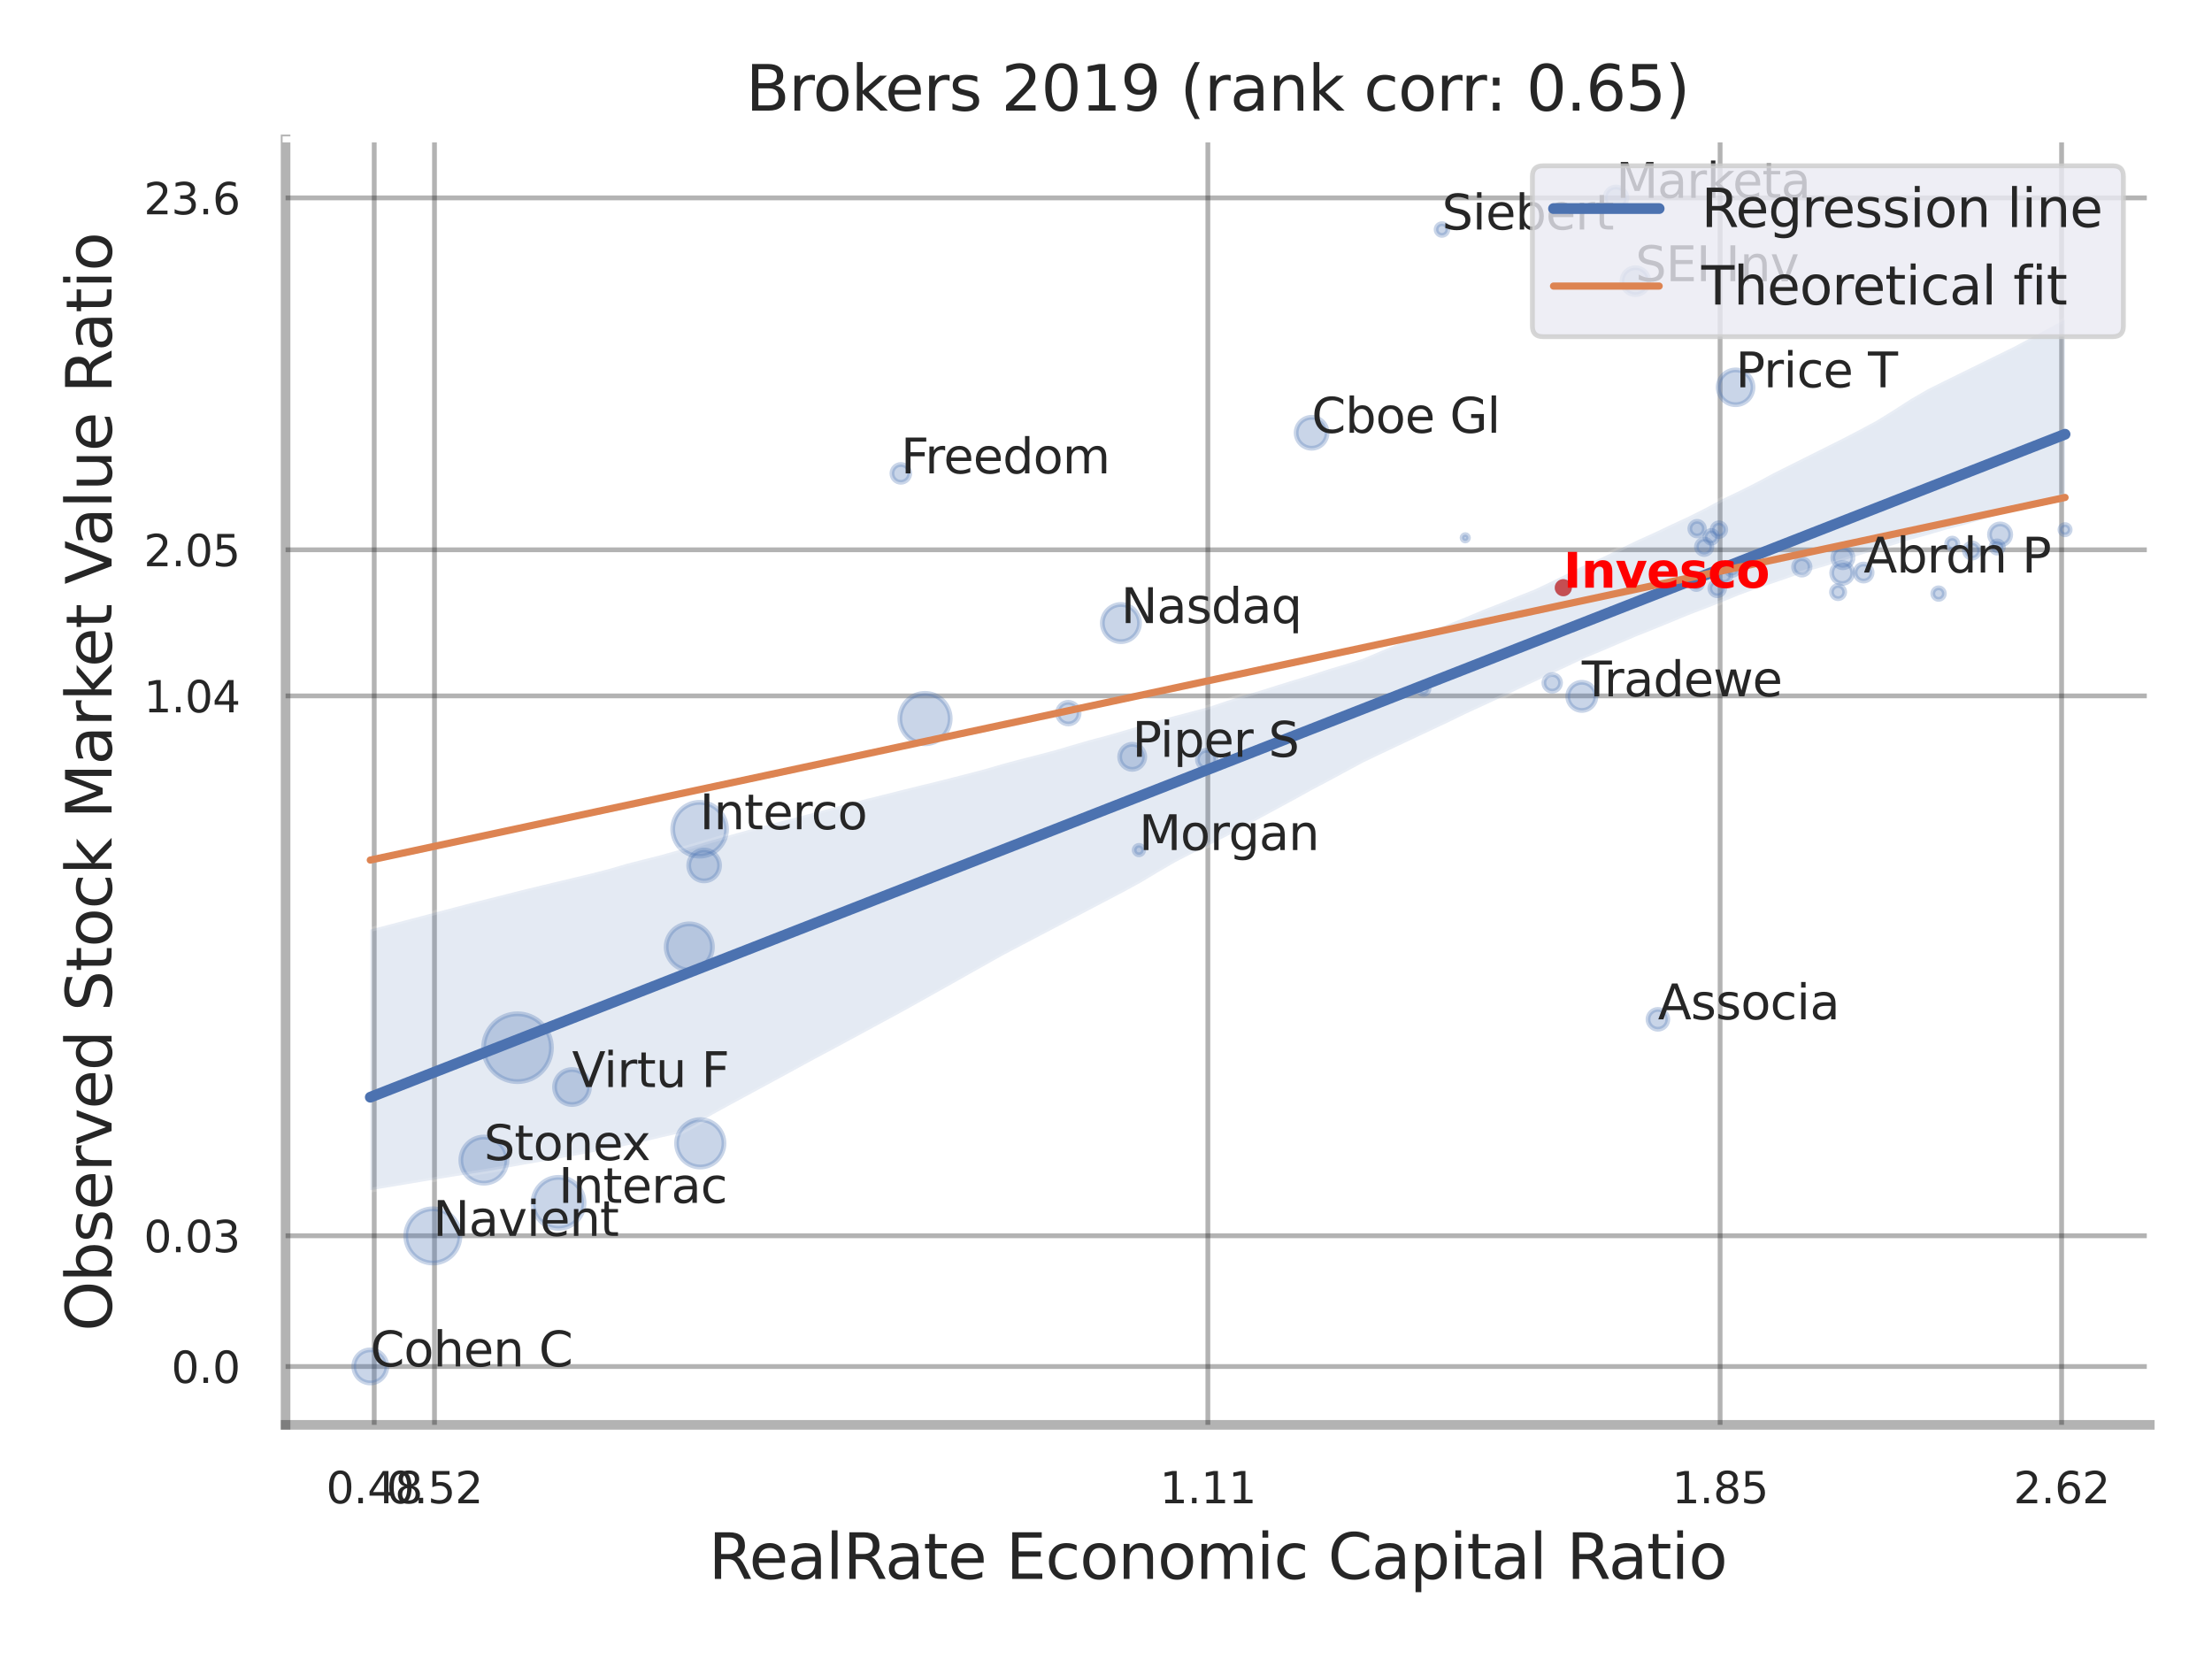 <?xml version="1.0" encoding="utf-8" standalone="no"?>
<!DOCTYPE svg PUBLIC "-//W3C//DTD SVG 1.1//EN"
  "http://www.w3.org/Graphics/SVG/1.1/DTD/svg11.dtd">
<svg xmlns:xlink="http://www.w3.org/1999/xlink" width="460.8pt" height="345.6pt" viewBox="0 0 460.8 345.6" xmlns="http://www.w3.org/2000/svg" version="1.1">
 <defs>
  <style type="text/css">*{stroke-linejoin: round; stroke-linecap: butt}</style>
 </defs>
 <g id="figure_1">
  <g id="patch_1">
   <path d="M 0 345.6 
L 460.8 345.6 
L 460.8 0 
L 0 0 
z
" style="fill: #ffffff"/>
  </g>
  <g id="axes_1">
   <g id="patch_2">
    <path d="M 59.49 296.82 
L 447.84 296.82 
L 447.84 29.04 
L 59.49 29.04 
z
" style="fill: #ffffff"/>
   </g>
   <g id="matplotlib.axis_1">
    <g id="xtick_1">
     <g id="line2d_1">
      <path d="M 77.958 296.82 
L 77.958 29.04 
" clip-path="url(#p2369f713ea)" style="fill: none; stroke: #000000; stroke-opacity: 0.3; stroke-linecap: round"/>
     </g>
     <g id="text_1">
      <!-- 0.48 -->
      <g style="fill: #262626" transform="translate(67.939 313.159) scale(0.09 -0.09)">
       <defs>
        <path id="DejaVuSans-30" d="M 2034 4250 
Q 1547 4250 1301 3770 
Q 1056 3291 1056 2328 
Q 1056 1369 1301 889 
Q 1547 409 2034 409 
Q 2525 409 2770 889 
Q 3016 1369 3016 2328 
Q 3016 3291 2770 3770 
Q 2525 4250 2034 4250 
z
M 2034 4750 
Q 2819 4750 3233 4129 
Q 3647 3509 3647 2328 
Q 3647 1150 3233 529 
Q 2819 -91 2034 -91 
Q 1250 -91 836 529 
Q 422 1150 422 2328 
Q 422 3509 836 4129 
Q 1250 4750 2034 4750 
z
" transform="scale(0.016)"/>
        <path id="DejaVuSans-2e" d="M 684 794 
L 1344 794 
L 1344 0 
L 684 0 
L 684 794 
z
" transform="scale(0.016)"/>
        <path id="DejaVuSans-34" d="M 2419 4116 
L 825 1625 
L 2419 1625 
L 2419 4116 
z
M 2253 4666 
L 3047 4666 
L 3047 1625 
L 3713 1625 
L 3713 1100 
L 3047 1100 
L 3047 0 
L 2419 0 
L 2419 1100 
L 313 1100 
L 313 1709 
L 2253 4666 
z
" transform="scale(0.016)"/>
        <path id="DejaVuSans-38" d="M 2034 2216 
Q 1584 2216 1326 1975 
Q 1069 1734 1069 1313 
Q 1069 891 1326 650 
Q 1584 409 2034 409 
Q 2484 409 2743 651 
Q 3003 894 3003 1313 
Q 3003 1734 2745 1975 
Q 2488 2216 2034 2216 
z
M 1403 2484 
Q 997 2584 770 2862 
Q 544 3141 544 3541 
Q 544 4100 942 4425 
Q 1341 4750 2034 4750 
Q 2731 4750 3128 4425 
Q 3525 4100 3525 3541 
Q 3525 3141 3298 2862 
Q 3072 2584 2669 2484 
Q 3125 2378 3379 2068 
Q 3634 1759 3634 1313 
Q 3634 634 3220 271 
Q 2806 -91 2034 -91 
Q 1263 -91 848 271 
Q 434 634 434 1313 
Q 434 1759 690 2068 
Q 947 2378 1403 2484 
z
M 1172 3481 
Q 1172 3119 1398 2916 
Q 1625 2713 2034 2713 
Q 2441 2713 2670 2916 
Q 2900 3119 2900 3481 
Q 2900 3844 2670 4047 
Q 2441 4250 2034 4250 
Q 1625 4250 1398 4047 
Q 1172 3844 1172 3481 
z
" transform="scale(0.016)"/>
       </defs>
       <use xlink:href="#DejaVuSans-30"/>
       <use xlink:href="#DejaVuSans-2e" x="63.623"/>
       <use xlink:href="#DejaVuSans-34" x="95.41"/>
       <use xlink:href="#DejaVuSans-38" x="159.033"/>
      </g>
     </g>
    </g>
    <g id="xtick_2">
     <g id="line2d_2">
      <path d="M 90.512 296.82 
L 90.512 29.04 
" clip-path="url(#p2369f713ea)" style="fill: none; stroke: #000000; stroke-opacity: 0.3; stroke-linecap: round"/>
     </g>
     <g id="text_2">
      <!-- 0.52 -->
      <g style="fill: #262626" transform="translate(80.493 313.159) scale(0.09 -0.09)">
       <defs>
        <path id="DejaVuSans-35" d="M 691 4666 
L 3169 4666 
L 3169 4134 
L 1269 4134 
L 1269 2991 
Q 1406 3038 1543 3061 
Q 1681 3084 1819 3084 
Q 2600 3084 3056 2656 
Q 3513 2228 3513 1497 
Q 3513 744 3044 326 
Q 2575 -91 1722 -91 
Q 1428 -91 1123 -41 
Q 819 9 494 109 
L 494 744 
Q 775 591 1075 516 
Q 1375 441 1709 441 
Q 2250 441 2565 725 
Q 2881 1009 2881 1497 
Q 2881 1984 2565 2268 
Q 2250 2553 1709 2553 
Q 1456 2553 1204 2497 
Q 953 2441 691 2322 
L 691 4666 
z
" transform="scale(0.016)"/>
        <path id="DejaVuSans-32" d="M 1228 531 
L 3431 531 
L 3431 0 
L 469 0 
L 469 531 
Q 828 903 1448 1529 
Q 2069 2156 2228 2338 
Q 2531 2678 2651 2914 
Q 2772 3150 2772 3378 
Q 2772 3750 2511 3984 
Q 2250 4219 1831 4219 
Q 1534 4219 1204 4116 
Q 875 4013 500 3803 
L 500 4441 
Q 881 4594 1212 4672 
Q 1544 4750 1819 4750 
Q 2544 4750 2975 4387 
Q 3406 4025 3406 3419 
Q 3406 3131 3298 2873 
Q 3191 2616 2906 2266 
Q 2828 2175 2409 1742 
Q 1991 1309 1228 531 
z
" transform="scale(0.016)"/>
       </defs>
       <use xlink:href="#DejaVuSans-30"/>
       <use xlink:href="#DejaVuSans-2e" x="63.623"/>
       <use xlink:href="#DejaVuSans-35" x="95.41"/>
       <use xlink:href="#DejaVuSans-32" x="159.033"/>
      </g>
     </g>
    </g>
    <g id="xtick_3">
     <g id="line2d_3">
      <path d="M 251.621 296.82 
L 251.621 29.04 
" clip-path="url(#p2369f713ea)" style="fill: none; stroke: #000000; stroke-opacity: 0.3; stroke-linecap: round"/>
     </g>
     <g id="text_3">
      <!-- 1.11 -->
      <g style="fill: #262626" transform="translate(241.601 313.159) scale(0.09 -0.09)">
       <defs>
        <path id="DejaVuSans-31" d="M 794 531 
L 1825 531 
L 1825 4091 
L 703 3866 
L 703 4441 
L 1819 4666 
L 2450 4666 
L 2450 531 
L 3481 531 
L 3481 0 
L 794 0 
L 794 531 
z
" transform="scale(0.016)"/>
       </defs>
       <use xlink:href="#DejaVuSans-31"/>
       <use xlink:href="#DejaVuSans-2e" x="63.623"/>
       <use xlink:href="#DejaVuSans-31" x="95.41"/>
       <use xlink:href="#DejaVuSans-31" x="159.033"/>
      </g>
     </g>
    </g>
    <g id="xtick_4">
     <g id="line2d_4">
      <path d="M 358.329 296.82 
L 358.329 29.04 
" clip-path="url(#p2369f713ea)" style="fill: none; stroke: #000000; stroke-opacity: 0.3; stroke-linecap: round"/>
     </g>
     <g id="text_4">
      <!-- 1.85 -->
      <g style="fill: #262626" transform="translate(348.31 313.159) scale(0.09 -0.09)">
       <use xlink:href="#DejaVuSans-31"/>
       <use xlink:href="#DejaVuSans-2e" x="63.623"/>
       <use xlink:href="#DejaVuSans-38" x="95.41"/>
       <use xlink:href="#DejaVuSans-35" x="159.033"/>
      </g>
     </g>
    </g>
    <g id="xtick_5">
     <g id="line2d_5">
      <path d="M 429.468 296.82 
L 429.468 29.04 
" clip-path="url(#p2369f713ea)" style="fill: none; stroke: #000000; stroke-opacity: 0.3; stroke-linecap: round"/>
     </g>
     <g id="text_5">
      <!-- 2.62 -->
      <g style="fill: #262626" transform="translate(419.448 313.159) scale(0.09 -0.09)">
       <defs>
        <path id="DejaVuSans-36" d="M 2113 2584 
Q 1688 2584 1439 2293 
Q 1191 2003 1191 1497 
Q 1191 994 1439 701 
Q 1688 409 2113 409 
Q 2538 409 2786 701 
Q 3034 994 3034 1497 
Q 3034 2003 2786 2293 
Q 2538 2584 2113 2584 
z
M 3366 4563 
L 3366 3988 
Q 3128 4100 2886 4159 
Q 2644 4219 2406 4219 
Q 1781 4219 1451 3797 
Q 1122 3375 1075 2522 
Q 1259 2794 1537 2939 
Q 1816 3084 2150 3084 
Q 2853 3084 3261 2657 
Q 3669 2231 3669 1497 
Q 3669 778 3244 343 
Q 2819 -91 2113 -91 
Q 1303 -91 875 529 
Q 447 1150 447 2328 
Q 447 3434 972 4092 
Q 1497 4750 2381 4750 
Q 2619 4750 2861 4703 
Q 3103 4656 3366 4563 
z
" transform="scale(0.016)"/>
       </defs>
       <use xlink:href="#DejaVuSans-32"/>
       <use xlink:href="#DejaVuSans-2e" x="63.623"/>
       <use xlink:href="#DejaVuSans-36" x="95.41"/>
       <use xlink:href="#DejaVuSans-32" x="159.033"/>
      </g>
     </g>
    </g>
    <g id="xtick_6"/>
    <g id="xtick_7"/>
    <g id="xtick_8"/>
    <g id="text_6">
     <!-- RealRate Economic Capital Ratio -->
     <g style="fill: #262626" transform="translate(147.611 328.908) scale(0.13 -0.13)">
      <defs>
       <path id="DejaVuSans-52" d="M 2841 2188 
Q 3044 2119 3236 1894 
Q 3428 1669 3622 1275 
L 4263 0 
L 3584 0 
L 2988 1197 
Q 2756 1666 2539 1819 
Q 2322 1972 1947 1972 
L 1259 1972 
L 1259 0 
L 628 0 
L 628 4666 
L 2053 4666 
Q 2853 4666 3247 4331 
Q 3641 3997 3641 3322 
Q 3641 2881 3436 2590 
Q 3231 2300 2841 2188 
z
M 1259 4147 
L 1259 2491 
L 2053 2491 
Q 2509 2491 2742 2702 
Q 2975 2913 2975 3322 
Q 2975 3731 2742 3939 
Q 2509 4147 2053 4147 
L 1259 4147 
z
" transform="scale(0.016)"/>
       <path id="DejaVuSans-65" d="M 3597 1894 
L 3597 1613 
L 953 1613 
Q 991 1019 1311 708 
Q 1631 397 2203 397 
Q 2534 397 2845 478 
Q 3156 559 3463 722 
L 3463 178 
Q 3153 47 2828 -22 
Q 2503 -91 2169 -91 
Q 1331 -91 842 396 
Q 353 884 353 1716 
Q 353 2575 817 3079 
Q 1281 3584 2069 3584 
Q 2775 3584 3186 3129 
Q 3597 2675 3597 1894 
z
M 3022 2063 
Q 3016 2534 2758 2815 
Q 2500 3097 2075 3097 
Q 1594 3097 1305 2825 
Q 1016 2553 972 2059 
L 3022 2063 
z
" transform="scale(0.016)"/>
       <path id="DejaVuSans-61" d="M 2194 1759 
Q 1497 1759 1228 1600 
Q 959 1441 959 1056 
Q 959 750 1161 570 
Q 1363 391 1709 391 
Q 2188 391 2477 730 
Q 2766 1069 2766 1631 
L 2766 1759 
L 2194 1759 
z
M 3341 1997 
L 3341 0 
L 2766 0 
L 2766 531 
Q 2569 213 2275 61 
Q 1981 -91 1556 -91 
Q 1019 -91 701 211 
Q 384 513 384 1019 
Q 384 1609 779 1909 
Q 1175 2209 1959 2209 
L 2766 2209 
L 2766 2266 
Q 2766 2663 2505 2880 
Q 2244 3097 1772 3097 
Q 1472 3097 1187 3025 
Q 903 2953 641 2809 
L 641 3341 
Q 956 3463 1253 3523 
Q 1550 3584 1831 3584 
Q 2591 3584 2966 3190 
Q 3341 2797 3341 1997 
z
" transform="scale(0.016)"/>
       <path id="DejaVuSans-6c" d="M 603 4863 
L 1178 4863 
L 1178 0 
L 603 0 
L 603 4863 
z
" transform="scale(0.016)"/>
       <path id="DejaVuSans-74" d="M 1172 4494 
L 1172 3500 
L 2356 3500 
L 2356 3053 
L 1172 3053 
L 1172 1153 
Q 1172 725 1289 603 
Q 1406 481 1766 481 
L 2356 481 
L 2356 0 
L 1766 0 
Q 1100 0 847 248 
Q 594 497 594 1153 
L 594 3053 
L 172 3053 
L 172 3500 
L 594 3500 
L 594 4494 
L 1172 4494 
z
" transform="scale(0.016)"/>
       <path id="DejaVuSans-20" transform="scale(0.016)"/>
       <path id="DejaVuSans-45" d="M 628 4666 
L 3578 4666 
L 3578 4134 
L 1259 4134 
L 1259 2753 
L 3481 2753 
L 3481 2222 
L 1259 2222 
L 1259 531 
L 3634 531 
L 3634 0 
L 628 0 
L 628 4666 
z
" transform="scale(0.016)"/>
       <path id="DejaVuSans-63" d="M 3122 3366 
L 3122 2828 
Q 2878 2963 2633 3030 
Q 2388 3097 2138 3097 
Q 1578 3097 1268 2742 
Q 959 2388 959 1747 
Q 959 1106 1268 751 
Q 1578 397 2138 397 
Q 2388 397 2633 464 
Q 2878 531 3122 666 
L 3122 134 
Q 2881 22 2623 -34 
Q 2366 -91 2075 -91 
Q 1284 -91 818 406 
Q 353 903 353 1747 
Q 353 2603 823 3093 
Q 1294 3584 2113 3584 
Q 2378 3584 2631 3529 
Q 2884 3475 3122 3366 
z
" transform="scale(0.016)"/>
       <path id="DejaVuSans-6f" d="M 1959 3097 
Q 1497 3097 1228 2736 
Q 959 2375 959 1747 
Q 959 1119 1226 758 
Q 1494 397 1959 397 
Q 2419 397 2687 759 
Q 2956 1122 2956 1747 
Q 2956 2369 2687 2733 
Q 2419 3097 1959 3097 
z
M 1959 3584 
Q 2709 3584 3137 3096 
Q 3566 2609 3566 1747 
Q 3566 888 3137 398 
Q 2709 -91 1959 -91 
Q 1206 -91 779 398 
Q 353 888 353 1747 
Q 353 2609 779 3096 
Q 1206 3584 1959 3584 
z
" transform="scale(0.016)"/>
       <path id="DejaVuSans-6e" d="M 3513 2113 
L 3513 0 
L 2938 0 
L 2938 2094 
Q 2938 2591 2744 2837 
Q 2550 3084 2163 3084 
Q 1697 3084 1428 2787 
Q 1159 2491 1159 1978 
L 1159 0 
L 581 0 
L 581 3500 
L 1159 3500 
L 1159 2956 
Q 1366 3272 1645 3428 
Q 1925 3584 2291 3584 
Q 2894 3584 3203 3211 
Q 3513 2838 3513 2113 
z
" transform="scale(0.016)"/>
       <path id="DejaVuSans-6d" d="M 3328 2828 
Q 3544 3216 3844 3400 
Q 4144 3584 4550 3584 
Q 5097 3584 5394 3201 
Q 5691 2819 5691 2113 
L 5691 0 
L 5113 0 
L 5113 2094 
Q 5113 2597 4934 2840 
Q 4756 3084 4391 3084 
Q 3944 3084 3684 2787 
Q 3425 2491 3425 1978 
L 3425 0 
L 2847 0 
L 2847 2094 
Q 2847 2600 2669 2842 
Q 2491 3084 2119 3084 
Q 1678 3084 1418 2786 
Q 1159 2488 1159 1978 
L 1159 0 
L 581 0 
L 581 3500 
L 1159 3500 
L 1159 2956 
Q 1356 3278 1631 3431 
Q 1906 3584 2284 3584 
Q 2666 3584 2933 3390 
Q 3200 3197 3328 2828 
z
" transform="scale(0.016)"/>
       <path id="DejaVuSans-69" d="M 603 3500 
L 1178 3500 
L 1178 0 
L 603 0 
L 603 3500 
z
M 603 4863 
L 1178 4863 
L 1178 4134 
L 603 4134 
L 603 4863 
z
" transform="scale(0.016)"/>
       <path id="DejaVuSans-43" d="M 4122 4306 
L 4122 3641 
Q 3803 3938 3442 4084 
Q 3081 4231 2675 4231 
Q 1875 4231 1450 3742 
Q 1025 3253 1025 2328 
Q 1025 1406 1450 917 
Q 1875 428 2675 428 
Q 3081 428 3442 575 
Q 3803 722 4122 1019 
L 4122 359 
Q 3791 134 3420 21 
Q 3050 -91 2638 -91 
Q 1578 -91 968 557 
Q 359 1206 359 2328 
Q 359 3453 968 4101 
Q 1578 4750 2638 4750 
Q 3056 4750 3426 4639 
Q 3797 4528 4122 4306 
z
" transform="scale(0.016)"/>
       <path id="DejaVuSans-70" d="M 1159 525 
L 1159 -1331 
L 581 -1331 
L 581 3500 
L 1159 3500 
L 1159 2969 
Q 1341 3281 1617 3432 
Q 1894 3584 2278 3584 
Q 2916 3584 3314 3078 
Q 3713 2572 3713 1747 
Q 3713 922 3314 415 
Q 2916 -91 2278 -91 
Q 1894 -91 1617 61 
Q 1341 213 1159 525 
z
M 3116 1747 
Q 3116 2381 2855 2742 
Q 2594 3103 2138 3103 
Q 1681 3103 1420 2742 
Q 1159 2381 1159 1747 
Q 1159 1113 1420 752 
Q 1681 391 2138 391 
Q 2594 391 2855 752 
Q 3116 1113 3116 1747 
z
" transform="scale(0.016)"/>
      </defs>
      <use xlink:href="#DejaVuSans-52"/>
      <use xlink:href="#DejaVuSans-65" x="64.982"/>
      <use xlink:href="#DejaVuSans-61" x="126.506"/>
      <use xlink:href="#DejaVuSans-6c" x="187.785"/>
      <use xlink:href="#DejaVuSans-52" x="215.568"/>
      <use xlink:href="#DejaVuSans-61" x="282.801"/>
      <use xlink:href="#DejaVuSans-74" x="344.08"/>
      <use xlink:href="#DejaVuSans-65" x="383.289"/>
      <use xlink:href="#DejaVuSans-20" x="444.812"/>
      <use xlink:href="#DejaVuSans-45" x="476.6"/>
      <use xlink:href="#DejaVuSans-63" x="539.783"/>
      <use xlink:href="#DejaVuSans-6f" x="594.764"/>
      <use xlink:href="#DejaVuSans-6e" x="655.945"/>
      <use xlink:href="#DejaVuSans-6f" x="719.324"/>
      <use xlink:href="#DejaVuSans-6d" x="780.506"/>
      <use xlink:href="#DejaVuSans-69" x="877.918"/>
      <use xlink:href="#DejaVuSans-63" x="905.701"/>
      <use xlink:href="#DejaVuSans-20" x="960.682"/>
      <use xlink:href="#DejaVuSans-43" x="992.469"/>
      <use xlink:href="#DejaVuSans-61" x="1062.293"/>
      <use xlink:href="#DejaVuSans-70" x="1123.572"/>
      <use xlink:href="#DejaVuSans-69" x="1187.049"/>
      <use xlink:href="#DejaVuSans-74" x="1214.832"/>
      <use xlink:href="#DejaVuSans-61" x="1254.041"/>
      <use xlink:href="#DejaVuSans-6c" x="1315.32"/>
      <use xlink:href="#DejaVuSans-20" x="1343.104"/>
      <use xlink:href="#DejaVuSans-52" x="1374.891"/>
      <use xlink:href="#DejaVuSans-61" x="1442.123"/>
      <use xlink:href="#DejaVuSans-74" x="1503.402"/>
      <use xlink:href="#DejaVuSans-69" x="1542.611"/>
      <use xlink:href="#DejaVuSans-6f" x="1570.395"/>
     </g>
    </g>
   </g>
   <g id="matplotlib.axis_2">
    <g id="ytick_1">
     <g id="line2d_6">
      <path d="M 59.49 284.668 
L 447.84 284.668 
" clip-path="url(#p2369f713ea)" style="fill: none; stroke: #000000; stroke-opacity: 0.3; stroke-linecap: round"/>
     </g>
     <g id="text_7">
      <!-- 0.0 -->
      <g style="fill: #262626" transform="translate(35.677 288.087) scale(0.09 -0.09)">
       <use xlink:href="#DejaVuSans-30"/>
       <use xlink:href="#DejaVuSans-2e" x="63.623"/>
       <use xlink:href="#DejaVuSans-30" x="95.41"/>
      </g>
     </g>
    </g>
    <g id="ytick_2">
     <g id="line2d_7">
      <path d="M 59.49 257.435 
L 447.84 257.435 
" clip-path="url(#p2369f713ea)" style="fill: none; stroke: #000000; stroke-opacity: 0.3; stroke-linecap: round"/>
     </g>
     <g id="text_8">
      <!-- 0.03 -->
      <g style="fill: #262626" transform="translate(29.951 260.854) scale(0.09 -0.09)">
       <defs>
        <path id="DejaVuSans-33" d="M 2597 2516 
Q 3050 2419 3304 2112 
Q 3559 1806 3559 1356 
Q 3559 666 3084 287 
Q 2609 -91 1734 -91 
Q 1441 -91 1130 -33 
Q 819 25 488 141 
L 488 750 
Q 750 597 1062 519 
Q 1375 441 1716 441 
Q 2309 441 2620 675 
Q 2931 909 2931 1356 
Q 2931 1769 2642 2001 
Q 2353 2234 1838 2234 
L 1294 2234 
L 1294 2753 
L 1863 2753 
Q 2328 2753 2575 2939 
Q 2822 3125 2822 3475 
Q 2822 3834 2567 4026 
Q 2313 4219 1838 4219 
Q 1578 4219 1281 4162 
Q 984 4106 628 3988 
L 628 4550 
Q 988 4650 1302 4700 
Q 1616 4750 1894 4750 
Q 2613 4750 3031 4423 
Q 3450 4097 3450 3541 
Q 3450 3153 3228 2886 
Q 3006 2619 2597 2516 
z
" transform="scale(0.016)"/>
       </defs>
       <use xlink:href="#DejaVuSans-30"/>
       <use xlink:href="#DejaVuSans-2e" x="63.623"/>
       <use xlink:href="#DejaVuSans-30" x="95.41"/>
       <use xlink:href="#DejaVuSans-33" x="159.033"/>
      </g>
     </g>
    </g>
    <g id="ytick_3">
     <g id="line2d_8">
      <path d="M 59.49 144.97 
L 447.84 144.97 
" clip-path="url(#p2369f713ea)" style="fill: none; stroke: #000000; stroke-opacity: 0.3; stroke-linecap: round"/>
     </g>
     <g id="text_9">
      <!-- 1.04 -->
      <g style="fill: #262626" transform="translate(29.951 148.389) scale(0.09 -0.09)">
       <use xlink:href="#DejaVuSans-31"/>
       <use xlink:href="#DejaVuSans-2e" x="63.623"/>
       <use xlink:href="#DejaVuSans-30" x="95.41"/>
       <use xlink:href="#DejaVuSans-34" x="159.033"/>
      </g>
     </g>
    </g>
    <g id="ytick_4">
     <g id="line2d_9">
      <path d="M 59.49 114.53 
L 447.84 114.53 
" clip-path="url(#p2369f713ea)" style="fill: none; stroke: #000000; stroke-opacity: 0.3; stroke-linecap: round"/>
     </g>
     <g id="text_10">
      <!-- 2.05 -->
      <g style="fill: #262626" transform="translate(29.951 117.949) scale(0.09 -0.09)">
       <use xlink:href="#DejaVuSans-32"/>
       <use xlink:href="#DejaVuSans-2e" x="63.623"/>
       <use xlink:href="#DejaVuSans-30" x="95.41"/>
       <use xlink:href="#DejaVuSans-35" x="159.033"/>
      </g>
     </g>
    </g>
    <g id="ytick_5">
     <g id="line2d_10">
      <path d="M 59.49 41.225 
L 447.84 41.225 
" clip-path="url(#p2369f713ea)" style="fill: none; stroke: #000000; stroke-opacity: 0.3; stroke-linecap: round"/>
     </g>
     <g id="text_11">
      <!-- 23.6 -->
      <g style="fill: #262626" transform="translate(29.951 44.645) scale(0.09 -0.09)">
       <use xlink:href="#DejaVuSans-32"/>
       <use xlink:href="#DejaVuSans-33" x="63.623"/>
       <use xlink:href="#DejaVuSans-2e" x="127.246"/>
       <use xlink:href="#DejaVuSans-36" x="159.033"/>
      </g>
     </g>
    </g>
    <g id="ytick_6"/>
    <g id="ytick_7"/>
    <g id="ytick_8"/>
    <g id="ytick_9"/>
    <g id="text_12">
     <!-- Observed Stock Market Value Ratio -->
     <g style="fill: #262626" transform="translate(23.247 277.332) rotate(-90) scale(0.13 -0.13)">
      <defs>
       <path id="DejaVuSans-4f" d="M 2522 4238 
Q 1834 4238 1429 3725 
Q 1025 3213 1025 2328 
Q 1025 1447 1429 934 
Q 1834 422 2522 422 
Q 3209 422 3611 934 
Q 4013 1447 4013 2328 
Q 4013 3213 3611 3725 
Q 3209 4238 2522 4238 
z
M 2522 4750 
Q 3503 4750 4090 4092 
Q 4678 3434 4678 2328 
Q 4678 1225 4090 567 
Q 3503 -91 2522 -91 
Q 1538 -91 948 565 
Q 359 1222 359 2328 
Q 359 3434 948 4092 
Q 1538 4750 2522 4750 
z
" transform="scale(0.016)"/>
       <path id="DejaVuSans-62" d="M 3116 1747 
Q 3116 2381 2855 2742 
Q 2594 3103 2138 3103 
Q 1681 3103 1420 2742 
Q 1159 2381 1159 1747 
Q 1159 1113 1420 752 
Q 1681 391 2138 391 
Q 2594 391 2855 752 
Q 3116 1113 3116 1747 
z
M 1159 2969 
Q 1341 3281 1617 3432 
Q 1894 3584 2278 3584 
Q 2916 3584 3314 3078 
Q 3713 2572 3713 1747 
Q 3713 922 3314 415 
Q 2916 -91 2278 -91 
Q 1894 -91 1617 61 
Q 1341 213 1159 525 
L 1159 0 
L 581 0 
L 581 4863 
L 1159 4863 
L 1159 2969 
z
" transform="scale(0.016)"/>
       <path id="DejaVuSans-73" d="M 2834 3397 
L 2834 2853 
Q 2591 2978 2328 3040 
Q 2066 3103 1784 3103 
Q 1356 3103 1142 2972 
Q 928 2841 928 2578 
Q 928 2378 1081 2264 
Q 1234 2150 1697 2047 
L 1894 2003 
Q 2506 1872 2764 1633 
Q 3022 1394 3022 966 
Q 3022 478 2636 193 
Q 2250 -91 1575 -91 
Q 1294 -91 989 -36 
Q 684 19 347 128 
L 347 722 
Q 666 556 975 473 
Q 1284 391 1588 391 
Q 1994 391 2212 530 
Q 2431 669 2431 922 
Q 2431 1156 2273 1281 
Q 2116 1406 1581 1522 
L 1381 1569 
Q 847 1681 609 1914 
Q 372 2147 372 2553 
Q 372 3047 722 3315 
Q 1072 3584 1716 3584 
Q 2034 3584 2315 3537 
Q 2597 3491 2834 3397 
z
" transform="scale(0.016)"/>
       <path id="DejaVuSans-72" d="M 2631 2963 
Q 2534 3019 2420 3045 
Q 2306 3072 2169 3072 
Q 1681 3072 1420 2755 
Q 1159 2438 1159 1844 
L 1159 0 
L 581 0 
L 581 3500 
L 1159 3500 
L 1159 2956 
Q 1341 3275 1631 3429 
Q 1922 3584 2338 3584 
Q 2397 3584 2469 3576 
Q 2541 3569 2628 3553 
L 2631 2963 
z
" transform="scale(0.016)"/>
       <path id="DejaVuSans-76" d="M 191 3500 
L 800 3500 
L 1894 563 
L 2988 3500 
L 3597 3500 
L 2284 0 
L 1503 0 
L 191 3500 
z
" transform="scale(0.016)"/>
       <path id="DejaVuSans-64" d="M 2906 2969 
L 2906 4863 
L 3481 4863 
L 3481 0 
L 2906 0 
L 2906 525 
Q 2725 213 2448 61 
Q 2172 -91 1784 -91 
Q 1150 -91 751 415 
Q 353 922 353 1747 
Q 353 2572 751 3078 
Q 1150 3584 1784 3584 
Q 2172 3584 2448 3432 
Q 2725 3281 2906 2969 
z
M 947 1747 
Q 947 1113 1208 752 
Q 1469 391 1925 391 
Q 2381 391 2643 752 
Q 2906 1113 2906 1747 
Q 2906 2381 2643 2742 
Q 2381 3103 1925 3103 
Q 1469 3103 1208 2742 
Q 947 2381 947 1747 
z
" transform="scale(0.016)"/>
       <path id="DejaVuSans-53" d="M 3425 4513 
L 3425 3897 
Q 3066 4069 2747 4153 
Q 2428 4238 2131 4238 
Q 1616 4238 1336 4038 
Q 1056 3838 1056 3469 
Q 1056 3159 1242 3001 
Q 1428 2844 1947 2747 
L 2328 2669 
Q 3034 2534 3370 2195 
Q 3706 1856 3706 1288 
Q 3706 609 3251 259 
Q 2797 -91 1919 -91 
Q 1588 -91 1214 -16 
Q 841 59 441 206 
L 441 856 
Q 825 641 1194 531 
Q 1563 422 1919 422 
Q 2459 422 2753 634 
Q 3047 847 3047 1241 
Q 3047 1584 2836 1778 
Q 2625 1972 2144 2069 
L 1759 2144 
Q 1053 2284 737 2584 
Q 422 2884 422 3419 
Q 422 4038 858 4394 
Q 1294 4750 2059 4750 
Q 2388 4750 2728 4690 
Q 3069 4631 3425 4513 
z
" transform="scale(0.016)"/>
       <path id="DejaVuSans-6b" d="M 581 4863 
L 1159 4863 
L 1159 1991 
L 2875 3500 
L 3609 3500 
L 1753 1863 
L 3688 0 
L 2938 0 
L 1159 1709 
L 1159 0 
L 581 0 
L 581 4863 
z
" transform="scale(0.016)"/>
       <path id="DejaVuSans-4d" d="M 628 4666 
L 1569 4666 
L 2759 1491 
L 3956 4666 
L 4897 4666 
L 4897 0 
L 4281 0 
L 4281 4097 
L 3078 897 
L 2444 897 
L 1241 4097 
L 1241 0 
L 628 0 
L 628 4666 
z
" transform="scale(0.016)"/>
       <path id="DejaVuSans-56" d="M 1831 0 
L 50 4666 
L 709 4666 
L 2188 738 
L 3669 4666 
L 4325 4666 
L 2547 0 
L 1831 0 
z
" transform="scale(0.016)"/>
       <path id="DejaVuSans-75" d="M 544 1381 
L 544 3500 
L 1119 3500 
L 1119 1403 
Q 1119 906 1312 657 
Q 1506 409 1894 409 
Q 2359 409 2629 706 
Q 2900 1003 2900 1516 
L 2900 3500 
L 3475 3500 
L 3475 0 
L 2900 0 
L 2900 538 
Q 2691 219 2414 64 
Q 2138 -91 1772 -91 
Q 1169 -91 856 284 
Q 544 659 544 1381 
z
M 1991 3584 
L 1991 3584 
z
" transform="scale(0.016)"/>
      </defs>
      <use xlink:href="#DejaVuSans-4f"/>
      <use xlink:href="#DejaVuSans-62" x="78.711"/>
      <use xlink:href="#DejaVuSans-73" x="142.188"/>
      <use xlink:href="#DejaVuSans-65" x="194.287"/>
      <use xlink:href="#DejaVuSans-72" x="255.811"/>
      <use xlink:href="#DejaVuSans-76" x="296.924"/>
      <use xlink:href="#DejaVuSans-65" x="356.104"/>
      <use xlink:href="#DejaVuSans-64" x="417.627"/>
      <use xlink:href="#DejaVuSans-20" x="481.104"/>
      <use xlink:href="#DejaVuSans-53" x="512.891"/>
      <use xlink:href="#DejaVuSans-74" x="576.367"/>
      <use xlink:href="#DejaVuSans-6f" x="615.576"/>
      <use xlink:href="#DejaVuSans-63" x="676.758"/>
      <use xlink:href="#DejaVuSans-6b" x="731.738"/>
      <use xlink:href="#DejaVuSans-20" x="789.648"/>
      <use xlink:href="#DejaVuSans-4d" x="821.436"/>
      <use xlink:href="#DejaVuSans-61" x="907.715"/>
      <use xlink:href="#DejaVuSans-72" x="968.994"/>
      <use xlink:href="#DejaVuSans-6b" x="1010.107"/>
      <use xlink:href="#DejaVuSans-65" x="1064.393"/>
      <use xlink:href="#DejaVuSans-74" x="1125.916"/>
      <use xlink:href="#DejaVuSans-20" x="1165.125"/>
      <use xlink:href="#DejaVuSans-56" x="1196.912"/>
      <use xlink:href="#DejaVuSans-61" x="1257.57"/>
      <use xlink:href="#DejaVuSans-6c" x="1318.85"/>
      <use xlink:href="#DejaVuSans-75" x="1346.633"/>
      <use xlink:href="#DejaVuSans-65" x="1410.012"/>
      <use xlink:href="#DejaVuSans-20" x="1471.535"/>
      <use xlink:href="#DejaVuSans-52" x="1503.322"/>
      <use xlink:href="#DejaVuSans-61" x="1570.555"/>
      <use xlink:href="#DejaVuSans-74" x="1631.834"/>
      <use xlink:href="#DejaVuSans-69" x="1671.043"/>
      <use xlink:href="#DejaVuSans-6f" x="1698.826"/>
     </g>
    </g>
   </g>
   <g id="PathCollection_1">
    <path d="M 300.384 49.035 
C 300.708 49.035 301.019 48.906 301.248 48.677 
C 301.477 48.448 301.606 48.137 301.606 47.814 
C 301.606 47.49 301.477 47.179 301.248 46.95 
C 301.019 46.721 300.708 46.592 300.384 46.592 
C 300.061 46.592 299.75 46.721 299.521 46.95 
C 299.292 47.179 299.163 47.49 299.163 47.814 
C 299.163 48.137 299.292 48.448 299.521 48.677 
C 299.75 48.906 300.061 49.035 300.384 49.035 
z
" clip-path="url(#p2369f713ea)" style="fill: #4c72b0; fill-opacity: 0.3; stroke: #4c72b0; stroke-opacity: 0.3"/>
    <path d="M 145.879 243.114 
C 147.188 243.114 148.444 242.594 149.37 241.668 
C 150.296 240.743 150.816 239.487 150.816 238.177 
C 150.816 236.868 150.296 235.612 149.37 234.686 
C 148.444 233.76 147.188 233.24 145.879 233.24 
C 144.57 233.24 143.314 233.76 142.388 234.686 
C 141.462 235.612 140.942 236.868 140.942 238.177 
C 140.942 239.487 141.462 240.743 142.388 241.668 
C 143.314 242.594 144.57 243.114 145.879 243.114 
z
" clip-path="url(#p2369f713ea)" style="fill: #4c72b0; fill-opacity: 0.3; stroke: #4c72b0; stroke-opacity: 0.3"/>
    <path d="M 107.807 225.329 
C 109.683 225.329 111.481 224.584 112.807 223.258 
C 114.133 221.932 114.878 220.133 114.878 218.258 
C 114.878 216.383 114.133 214.584 112.807 213.258 
C 111.481 211.932 109.683 211.187 107.807 211.187 
C 105.932 211.187 104.133 211.932 102.807 213.258 
C 101.481 214.584 100.736 216.383 100.736 218.258 
C 100.736 220.133 101.481 221.932 102.807 223.258 
C 104.133 224.584 105.932 225.329 107.807 225.329 
z
" clip-path="url(#p2369f713ea)" style="fill: #4c72b0; fill-opacity: 0.3; stroke: #4c72b0; stroke-opacity: 0.3"/>
    <path d="M 340.682 61.374 
C 341.426 61.374 342.139 61.078 342.664 60.553 
C 343.19 60.027 343.485 59.314 343.485 58.571 
C 343.485 57.828 343.19 57.115 342.664 56.589 
C 342.139 56.064 341.426 55.769 340.682 55.769 
C 339.939 55.769 339.226 56.064 338.701 56.589 
C 338.175 57.115 337.88 57.828 337.88 58.571 
C 337.88 59.314 338.175 60.027 338.701 60.553 
C 339.226 61.078 339.939 61.374 340.682 61.374 
z
" clip-path="url(#p2369f713ea)" style="fill: #4c72b0; fill-opacity: 0.3; stroke: #4c72b0; stroke-opacity: 0.3"/>
    <path d="M 143.594 202.092 
C 144.873 202.092 146.099 201.584 147.003 200.68 
C 147.907 199.776 148.415 198.55 148.415 197.272 
C 148.415 195.993 147.907 194.767 147.003 193.863 
C 146.099 192.959 144.873 192.451 143.594 192.451 
C 142.316 192.451 141.09 192.959 140.186 193.863 
C 139.282 194.767 138.774 195.993 138.774 197.272 
C 138.774 198.55 139.282 199.776 140.186 200.68 
C 141.09 201.584 142.316 202.092 143.594 202.092 
z
" clip-path="url(#p2369f713ea)" style="fill: #4c72b0; fill-opacity: 0.3; stroke: #4c72b0; stroke-opacity: 0.3"/>
    <path d="M 222.544 150.816 
C 223.142 150.816 223.715 150.579 224.138 150.156 
C 224.561 149.733 224.798 149.16 224.798 148.562 
C 224.798 147.964 224.561 147.391 224.138 146.968 
C 223.715 146.545 223.142 146.307 222.544 146.307 
C 221.946 146.307 221.372 146.545 220.95 146.968 
C 220.527 147.391 220.289 147.964 220.289 148.562 
C 220.289 149.16 220.527 149.733 220.95 150.156 
C 221.372 150.579 221.946 150.816 222.544 150.816 
z
" clip-path="url(#p2369f713ea)" style="fill: #4c72b0; fill-opacity: 0.3; stroke: #4c72b0; stroke-opacity: 0.3"/>
    <path d="M 100.808 246.479 
C 102.084 246.479 103.307 245.972 104.209 245.071 
C 105.111 244.169 105.617 242.946 105.617 241.67 
C 105.617 240.395 105.111 239.172 104.209 238.27 
C 103.307 237.368 102.084 236.861 100.808 236.861 
C 99.533 236.861 98.31 237.368 97.408 238.27 
C 96.506 239.172 96 240.395 96 241.67 
C 96 242.946 96.506 244.169 97.408 245.071 
C 98.31 245.972 99.533 246.479 100.808 246.479 
z
" clip-path="url(#p2369f713ea)" style="fill: #4c72b0; fill-opacity: 0.3; stroke: #4c72b0; stroke-opacity: 0.3"/>
    <path d="M 187.661 100.472 
C 188.153 100.472 188.624 100.276 188.972 99.929 
C 189.32 99.581 189.515 99.109 189.515 98.617 
C 189.515 98.125 189.32 97.653 188.972 97.305 
C 188.624 96.958 188.153 96.762 187.661 96.762 
C 187.169 96.762 186.697 96.958 186.349 97.305 
C 186.001 97.653 185.806 98.125 185.806 98.617 
C 185.806 99.109 186.001 99.581 186.349 99.929 
C 186.697 100.276 187.169 100.472 187.661 100.472 
z
" clip-path="url(#p2369f713ea)" style="fill: #4c72b0; fill-opacity: 0.3; stroke: #4c72b0; stroke-opacity: 0.3"/>
    <path d="M 251.37 160.142 
C 251.88 160.142 252.369 159.94 252.729 159.579 
C 253.09 159.219 253.292 158.73 253.292 158.22 
C 253.292 157.71 253.09 157.221 252.729 156.86 
C 252.369 156.5 251.88 156.297 251.37 156.297 
C 250.86 156.297 250.371 156.5 250.01 156.86 
C 249.65 157.221 249.447 157.71 249.447 158.22 
C 249.447 158.73 249.65 159.219 250.01 159.579 
C 250.371 159.94 250.86 160.142 251.37 160.142 
z
" clip-path="url(#p2369f713ea)" style="fill: #4c72b0; fill-opacity: 0.3; stroke: #4c72b0; stroke-opacity: 0.3"/>
    <path d="M 146.685 183.505 
C 147.537 183.505 148.355 183.166 148.957 182.564 
C 149.56 181.961 149.899 181.143 149.899 180.291 
C 149.899 179.439 149.56 178.621 148.957 178.018 
C 148.355 177.416 147.537 177.077 146.685 177.077 
C 145.832 177.077 145.015 177.416 144.412 178.018 
C 143.809 178.621 143.471 179.439 143.471 180.291 
C 143.471 181.143 143.809 181.961 144.412 182.564 
C 145.015 183.166 145.832 183.505 146.685 183.505 
z
" clip-path="url(#p2369f713ea)" style="fill: #4c72b0; fill-opacity: 0.3; stroke: #4c72b0; stroke-opacity: 0.3"/>
    <path d="M 361.56 84.306 
C 362.52 84.306 363.442 83.925 364.121 83.245 
C 364.801 82.566 365.182 81.644 365.182 80.684 
C 365.182 79.723 364.801 78.801 364.121 78.122 
C 363.442 77.443 362.52 77.061 361.56 77.061 
C 360.599 77.061 359.677 77.443 358.998 78.122 
C 358.319 78.801 357.937 79.723 357.937 80.684 
C 357.937 81.644 358.319 82.566 358.998 83.245 
C 359.677 83.925 360.599 84.306 361.56 84.306 
z
" clip-path="url(#p2369f713ea)" style="fill: #4c72b0; fill-opacity: 0.3; stroke: #4c72b0; stroke-opacity: 0.3"/>
    <path d="M 233.51 133.663 
C 234.536 133.663 235.52 133.256 236.245 132.53 
C 236.971 131.805 237.378 130.821 237.378 129.795 
C 237.378 128.769 236.971 127.785 236.245 127.059 
C 235.52 126.334 234.536 125.926 233.51 125.926 
C 232.484 125.926 231.5 126.334 230.774 127.059 
C 230.049 127.785 229.641 128.769 229.641 129.795 
C 229.641 130.821 230.049 131.805 230.774 132.53 
C 231.5 133.256 232.484 133.663 233.51 133.663 
z
" clip-path="url(#p2369f713ea)" style="fill: #4c72b0; fill-opacity: 0.3; stroke: #4c72b0; stroke-opacity: 0.3"/>
    <path d="M 192.697 154.939 
C 194.089 154.939 195.425 154.386 196.41 153.401 
C 197.394 152.417 197.947 151.081 197.947 149.689 
C 197.947 148.296 197.394 146.961 196.41 145.976 
C 195.425 144.991 194.089 144.438 192.697 144.438 
C 191.304 144.438 189.969 144.991 188.984 145.976 
C 188 146.961 187.446 148.296 187.446 149.689 
C 187.446 151.081 188 152.417 188.984 153.401 
C 189.969 154.386 191.304 154.939 192.697 154.939 
z
" clip-path="url(#p2369f713ea)" style="fill: #4c72b0; fill-opacity: 0.3; stroke: #4c72b0; stroke-opacity: 0.3"/>
    <path d="M 237.259 178.073 
C 237.52 178.073 237.771 177.969 237.956 177.784 
C 238.14 177.599 238.244 177.349 238.244 177.088 
C 238.244 176.827 238.14 176.576 237.956 176.391 
C 237.771 176.207 237.52 176.103 237.259 176.103 
C 236.998 176.103 236.747 176.207 236.563 176.391 
C 236.378 176.576 236.274 176.827 236.274 177.088 
C 236.274 177.349 236.378 177.599 236.563 177.784 
C 236.747 177.969 236.998 178.073 237.259 178.073 
z
" clip-path="url(#p2369f713ea)" style="fill: #4c72b0; fill-opacity: 0.3; stroke: #4c72b0; stroke-opacity: 0.3"/>
    <path d="M 235.859 160.276 
C 236.554 160.276 237.221 160 237.712 159.509 
C 238.203 159.017 238.479 158.351 238.479 157.656 
C 238.479 156.961 238.203 156.295 237.712 155.804 
C 237.221 155.312 236.554 155.036 235.859 155.036 
C 235.165 155.036 234.498 155.312 234.007 155.804 
C 233.516 156.295 233.24 156.961 233.24 157.656 
C 233.24 158.351 233.516 159.017 234.007 159.509 
C 234.498 160 235.165 160.276 235.859 160.276 
z
" clip-path="url(#p2369f713ea)" style="fill: #4c72b0; fill-opacity: 0.3; stroke: #4c72b0; stroke-opacity: 0.3"/>
    <path d="M 77.142 288.094 
C 78.056 288.094 78.933 287.731 79.579 287.085 
C 80.225 286.439 80.588 285.562 80.588 284.648 
C 80.588 283.734 80.225 282.858 79.579 282.212 
C 78.933 281.565 78.056 281.202 77.142 281.202 
C 76.228 281.202 75.352 281.565 74.706 282.212 
C 74.06 282.858 73.696 283.734 73.696 284.648 
C 73.696 285.562 74.06 286.439 74.706 287.085 
C 75.352 287.731 76.228 288.094 77.142 288.094 
z
" clip-path="url(#p2369f713ea)" style="fill: #4c72b0; fill-opacity: 0.3; stroke: #4c72b0; stroke-opacity: 0.3"/>
    <path d="M 336.63 43.477 
C 337.23 43.477 337.807 43.239 338.232 42.814 
C 338.656 42.389 338.895 41.813 338.895 41.212 
C 338.895 40.611 338.656 40.035 338.232 39.61 
C 337.807 39.185 337.23 38.946 336.63 38.946 
C 336.029 38.946 335.453 39.185 335.028 39.61 
C 334.603 40.035 334.364 40.611 334.364 41.212 
C 334.364 41.813 334.603 42.389 335.028 42.814 
C 335.453 43.239 336.029 43.477 336.63 43.477 
z
" clip-path="url(#p2369f713ea)" style="fill: #4c72b0; fill-opacity: 0.3; stroke: #4c72b0; stroke-opacity: 0.3"/>
    <path d="M 416.659 113.564 
C 417.246 113.564 417.808 113.33 418.223 112.916 
C 418.638 112.501 418.871 111.938 418.871 111.351 
C 418.871 110.764 418.638 110.201 418.223 109.786 
C 417.808 109.371 417.246 109.138 416.659 109.138 
C 416.072 109.138 415.509 109.371 415.094 109.786 
C 414.679 110.201 414.446 110.764 414.446 111.351 
C 414.446 111.938 414.679 112.501 415.094 112.916 
C 415.509 113.33 416.072 113.564 416.659 113.564 
z
" clip-path="url(#p2369f713ea)" style="fill: #4c72b0; fill-opacity: 0.3; stroke: #4c72b0; stroke-opacity: 0.3"/>
    <path d="M 383.768 121.552 
C 384.35 121.552 384.908 121.32 385.32 120.909 
C 385.732 120.497 385.963 119.938 385.963 119.356 
C 385.963 118.774 385.732 118.215 385.32 117.804 
C 384.908 117.392 384.35 117.161 383.768 117.161 
C 383.185 117.161 382.627 117.392 382.215 117.804 
C 381.803 118.215 381.572 118.774 381.572 119.356 
C 381.572 119.938 381.803 120.497 382.215 120.909 
C 382.627 121.32 383.185 121.552 383.768 121.552 
z
" clip-path="url(#p2369f713ea)" style="fill: #4c72b0; fill-opacity: 0.3; stroke: #4c72b0; stroke-opacity: 0.3"/>
    <path d="M 357.733 124.104 
C 358.142 124.104 358.535 123.941 358.824 123.651 
C 359.114 123.362 359.276 122.969 359.276 122.56 
C 359.276 122.15 359.114 121.758 358.824 121.468 
C 358.535 121.179 358.142 121.016 357.733 121.016 
C 357.323 121.016 356.931 121.179 356.641 121.468 
C 356.352 121.758 356.189 122.15 356.189 122.56 
C 356.189 122.969 356.352 123.362 356.641 123.651 
C 356.931 123.941 357.323 124.104 357.733 124.104 
z
" clip-path="url(#p2369f713ea)" style="fill: #4c72b0; fill-opacity: 0.3; stroke: #4c72b0; stroke-opacity: 0.3"/>
    <path d="M 359.202 121.3 
C 359.569 121.3 359.921 121.154 360.181 120.895 
C 360.44 120.635 360.586 120.283 360.586 119.916 
C 360.586 119.548 360.44 119.196 360.181 118.937 
C 359.921 118.677 359.569 118.531 359.202 118.531 
C 358.834 118.531 358.482 118.677 358.223 118.937 
C 357.963 119.196 357.817 119.548 357.817 119.916 
C 357.817 120.283 357.963 120.635 358.223 120.895 
C 358.482 121.154 358.834 121.3 359.202 121.3 
z
" clip-path="url(#p2369f713ea)" style="fill: #4c72b0; fill-opacity: 0.3; stroke: #4c72b0; stroke-opacity: 0.3"/>
    <path d="M 360.878 119.867 
C 361.221 119.867 361.55 119.73 361.793 119.487 
C 362.035 119.245 362.172 118.916 362.172 118.572 
C 362.172 118.229 362.035 117.9 361.793 117.657 
C 361.55 117.414 361.221 117.278 360.878 117.278 
C 360.534 117.278 360.205 117.414 359.962 117.657 
C 359.72 117.9 359.583 118.229 359.583 118.572 
C 359.583 118.916 359.72 119.245 359.962 119.487 
C 360.205 119.73 360.534 119.867 360.878 119.867 
z
" clip-path="url(#p2369f713ea)" style="fill: #4c72b0; fill-opacity: 0.3; stroke: #4c72b0; stroke-opacity: 0.3"/>
    <path d="M 358.084 111.758 
C 358.462 111.758 358.824 111.608 359.091 111.34 
C 359.358 111.073 359.508 110.711 359.508 110.333 
C 359.508 109.956 359.358 109.594 359.091 109.327 
C 358.824 109.059 358.462 108.909 358.084 108.909 
C 357.707 108.909 357.344 109.059 357.077 109.327 
C 356.81 109.594 356.66 109.956 356.66 110.333 
C 356.66 110.711 356.81 111.073 357.077 111.34 
C 357.344 111.608 357.707 111.758 358.084 111.758 
z
" clip-path="url(#p2369f713ea)" style="fill: #4c72b0; fill-opacity: 0.3; stroke: #4c72b0; stroke-opacity: 0.3"/>
    <path d="M 325.664 123.711 
C 326.003 123.711 326.329 123.576 326.569 123.336 
C 326.809 123.096 326.944 122.77 326.944 122.431 
C 326.944 122.091 326.809 121.765 326.569 121.525 
C 326.329 121.285 326.003 121.15 325.664 121.15 
C 325.324 121.15 324.998 121.285 324.758 121.525 
C 324.518 121.765 324.383 122.091 324.383 122.431 
C 324.383 122.77 324.518 123.096 324.758 123.336 
C 324.998 123.576 325.324 123.711 325.664 123.711 
z
" clip-path="url(#p2369f713ea)" style="fill: #4c72b0; fill-opacity: 0.3; stroke: #4c72b0; stroke-opacity: 0.3"/>
    <path d="M 356.486 113.161 
C 356.837 113.161 357.174 113.021 357.423 112.773 
C 357.672 112.524 357.811 112.187 357.811 111.835 
C 357.811 111.484 357.672 111.147 357.423 110.898 
C 357.174 110.649 356.837 110.51 356.486 110.51 
C 356.134 110.51 355.797 110.649 355.548 110.898 
C 355.3 111.147 355.16 111.484 355.16 111.835 
C 355.16 112.187 355.3 112.524 355.548 112.773 
C 355.797 113.021 356.134 113.161 356.486 113.161 
z
" clip-path="url(#p2369f713ea)" style="fill: #4c72b0; fill-opacity: 0.3; stroke: #4c72b0; stroke-opacity: 0.3"/>
    <path d="M 273.237 93.378 
C 274.091 93.378 274.911 93.039 275.515 92.434 
C 276.12 91.83 276.459 91.01 276.459 90.155 
C 276.459 89.301 276.12 88.481 275.515 87.876 
C 274.911 87.272 274.091 86.932 273.237 86.932 
C 272.382 86.932 271.562 87.272 270.958 87.876 
C 270.353 88.481 270.014 89.301 270.014 90.155 
C 270.014 91.01 270.353 91.83 270.958 92.434 
C 271.562 93.039 272.382 93.378 273.237 93.378 
z
" clip-path="url(#p2369f713ea)" style="fill: #4c72b0; fill-opacity: 0.3; stroke: #4c72b0; stroke-opacity: 0.3"/>
    <path d="M 323.354 143.984 
C 323.815 143.984 324.257 143.801 324.583 143.475 
C 324.909 143.149 325.092 142.707 325.092 142.246 
C 325.092 141.785 324.909 141.343 324.583 141.017 
C 324.257 140.691 323.815 140.508 323.354 140.508 
C 322.893 140.508 322.451 140.691 322.125 141.017 
C 321.799 141.343 321.616 141.785 321.616 142.246 
C 321.616 142.707 321.799 143.149 322.125 143.475 
C 322.451 143.801 322.893 143.984 323.354 143.984 
z
" clip-path="url(#p2369f713ea)" style="fill: #4c72b0; fill-opacity: 0.3; stroke: #4c72b0; stroke-opacity: 0.3"/>
    <path d="M 116.348 255.896 
C 117.758 255.896 119.111 255.336 120.108 254.339 
C 121.105 253.342 121.665 251.99 121.665 250.58 
C 121.665 249.17 121.105 247.817 120.108 246.82 
C 119.111 245.823 117.758 245.263 116.348 245.263 
C 114.938 245.263 113.586 245.823 112.589 246.82 
C 111.592 247.817 111.032 249.17 111.032 250.58 
C 111.032 251.99 111.592 253.342 112.589 254.339 
C 113.586 255.336 114.938 255.896 116.348 255.896 
z
" clip-path="url(#p2369f713ea)" style="fill: #4c72b0; fill-opacity: 0.3; stroke: #4c72b0; stroke-opacity: 0.3"/>
    <path d="M 382.908 124.717 
C 383.272 124.717 383.621 124.572 383.879 124.315 
C 384.136 124.057 384.281 123.708 384.281 123.344 
C 384.281 122.979 384.136 122.63 383.879 122.373 
C 383.621 122.115 383.272 121.97 382.908 121.97 
C 382.543 121.97 382.194 122.115 381.936 122.373 
C 381.679 122.63 381.534 122.979 381.534 123.344 
C 381.534 123.708 381.679 124.057 381.936 124.315 
C 382.194 124.572 382.543 124.717 382.908 124.717 
z
" clip-path="url(#p2369f713ea)" style="fill: #4c72b0; fill-opacity: 0.3; stroke: #4c72b0; stroke-opacity: 0.3"/>
    <path d="M 410.796 116.271 
C 411.217 116.271 411.62 116.104 411.917 115.806 
C 412.214 115.509 412.381 115.106 412.381 114.685 
C 412.381 114.265 412.214 113.862 411.917 113.565 
C 411.62 113.267 411.217 113.1 410.796 113.1 
C 410.376 113.1 409.972 113.267 409.675 113.565 
C 409.378 113.862 409.211 114.265 409.211 114.685 
C 409.211 115.106 409.378 115.509 409.675 115.806 
C 409.972 116.104 410.376 116.271 410.796 116.271 
z
" clip-path="url(#p2369f713ea)" style="fill: #4c72b0; fill-opacity: 0.3; stroke: #4c72b0; stroke-opacity: 0.3"/>
    <path d="M 403.839 124.861 
C 404.159 124.861 404.465 124.734 404.691 124.508 
C 404.917 124.282 405.044 123.975 405.044 123.656 
C 405.044 123.336 404.917 123.03 404.691 122.804 
C 404.465 122.578 404.159 122.451 403.839 122.451 
C 403.52 122.451 403.213 122.578 402.987 122.804 
C 402.761 123.03 402.634 123.336 402.634 123.656 
C 402.634 123.975 402.761 124.282 402.987 124.508 
C 403.213 124.734 403.52 124.861 403.839 124.861 
z
" clip-path="url(#p2369f713ea)" style="fill: #4c72b0; fill-opacity: 0.3; stroke: #4c72b0; stroke-opacity: 0.3"/>
    <path d="M 355.011 115.517 
C 355.437 115.517 355.846 115.347 356.148 115.046 
C 356.449 114.744 356.619 114.335 356.619 113.908 
C 356.619 113.482 356.449 113.073 356.148 112.771 
C 355.846 112.47 355.437 112.3 355.011 112.3 
C 354.584 112.3 354.175 112.47 353.874 112.771 
C 353.572 113.073 353.402 113.482 353.402 113.908 
C 353.402 114.335 353.572 114.744 353.874 115.046 
C 354.175 115.347 354.584 115.517 355.011 115.517 
z
" clip-path="url(#p2369f713ea)" style="fill: #4c72b0; fill-opacity: 0.3; stroke: #4c72b0; stroke-opacity: 0.3"/>
    <path d="M 353.377 122.811 
C 353.721 122.811 354.051 122.675 354.295 122.431 
C 354.538 122.188 354.675 121.857 354.675 121.513 
C 354.675 121.168 354.538 120.838 354.295 120.595 
C 354.051 120.351 353.721 120.214 353.377 120.214 
C 353.032 120.214 352.702 120.351 352.458 120.595 
C 352.215 120.838 352.078 121.168 352.078 121.513 
C 352.078 121.857 352.215 122.188 352.458 122.431 
C 352.702 122.675 353.032 122.811 353.377 122.811 
z
" clip-path="url(#p2369f713ea)" style="fill: #4c72b0; fill-opacity: 0.3; stroke: #4c72b0; stroke-opacity: 0.3"/>
    <path d="M 296.549 144.648 
C 296.849 144.648 297.137 144.528 297.35 144.316 
C 297.562 144.104 297.681 143.816 297.681 143.516 
C 297.681 143.215 297.562 142.928 297.35 142.715 
C 297.137 142.503 296.849 142.384 296.549 142.384 
C 296.249 142.384 295.961 142.503 295.749 142.715 
C 295.537 142.928 295.417 143.215 295.417 143.516 
C 295.417 143.816 295.537 144.104 295.749 144.316 
C 295.961 144.528 296.249 144.648 296.549 144.648 
z
" clip-path="url(#p2369f713ea)" style="fill: #4c72b0; fill-opacity: 0.3; stroke: #4c72b0; stroke-opacity: 0.3"/>
    <path d="M 353.538 111.65 
C 353.941 111.65 354.329 111.49 354.614 111.204 
C 354.9 110.919 355.06 110.532 355.06 110.128 
C 355.06 109.724 354.9 109.337 354.614 109.052 
C 354.329 108.766 353.941 108.606 353.538 108.606 
C 353.134 108.606 352.747 108.766 352.461 109.052 
C 352.176 109.337 352.015 109.724 352.015 110.128 
C 352.015 110.532 352.176 110.919 352.461 111.204 
C 352.747 111.49 353.134 111.65 353.538 111.65 
z
" clip-path="url(#p2369f713ea)" style="fill: #4c72b0; fill-opacity: 0.3; stroke: #4c72b0; stroke-opacity: 0.3"/>
    <path d="M 430.188 111.403 
C 430.469 111.403 430.739 111.291 430.938 111.092 
C 431.137 110.893 431.249 110.623 431.249 110.342 
C 431.249 110.06 431.137 109.79 430.938 109.591 
C 430.739 109.392 430.469 109.28 430.188 109.28 
C 429.906 109.28 429.636 109.392 429.437 109.591 
C 429.238 109.79 429.127 110.06 429.127 110.342 
C 429.127 110.623 429.238 110.893 429.437 111.092 
C 429.636 111.291 429.906 111.403 430.188 111.403 
z
" clip-path="url(#p2369f713ea)" style="fill: #4c72b0; fill-opacity: 0.3; stroke: #4c72b0; stroke-opacity: 0.3"/>
    <path d="M 305.239 112.704 
C 305.416 112.704 305.587 112.634 305.712 112.508 
C 305.838 112.383 305.908 112.212 305.908 112.035 
C 305.908 111.857 305.838 111.686 305.712 111.561 
C 305.587 111.435 305.416 111.365 305.239 111.365 
C 305.061 111.365 304.891 111.435 304.765 111.561 
C 304.639 111.686 304.569 111.857 304.569 112.035 
C 304.569 112.212 304.639 112.383 304.765 112.508 
C 304.891 112.634 305.061 112.704 305.239 112.704 
z
" clip-path="url(#p2369f713ea)" style="fill: #4c72b0; fill-opacity: 0.3; stroke: #4c72b0; stroke-opacity: 0.3"/>
    <path d="M 406.693 114.429 
C 407.002 114.429 407.298 114.306 407.517 114.088 
C 407.735 113.869 407.858 113.573 407.858 113.264 
C 407.858 112.955 407.735 112.659 407.517 112.441 
C 407.298 112.222 407.002 112.1 406.693 112.1 
C 406.384 112.1 406.088 112.222 405.87 112.441 
C 405.651 112.659 405.528 112.955 405.528 113.264 
C 405.528 113.573 405.651 113.869 405.87 114.088 
C 406.088 114.306 406.384 114.429 406.693 114.429 
z
" clip-path="url(#p2369f713ea)" style="fill: #4c72b0; fill-opacity: 0.3; stroke: #4c72b0; stroke-opacity: 0.3"/>
    <path d="M 375.352 119.802 
C 375.807 119.802 376.243 119.621 376.564 119.3 
C 376.886 118.979 377.066 118.543 377.066 118.088 
C 377.066 117.633 376.886 117.197 376.564 116.876 
C 376.243 116.555 375.807 116.374 375.352 116.374 
C 374.898 116.374 374.462 116.555 374.14 116.876 
C 373.819 117.197 373.638 117.633 373.638 118.088 
C 373.638 118.543 373.819 118.979 374.14 119.3 
C 374.462 119.621 374.898 119.802 375.352 119.802 
z
" clip-path="url(#p2369f713ea)" style="fill: #4c72b0; fill-opacity: 0.3; stroke: #4c72b0; stroke-opacity: 0.3"/>
    <path d="M 383.91 118.274 
C 384.467 118.274 385.001 118.053 385.395 117.659 
C 385.789 117.265 386.011 116.731 386.011 116.173 
C 386.011 115.616 385.789 115.082 385.395 114.688 
C 385.001 114.294 384.467 114.072 383.91 114.072 
C 383.353 114.072 382.818 114.294 382.424 114.688 
C 382.03 115.082 381.809 115.616 381.809 116.173 
C 381.809 116.731 382.03 117.265 382.424 117.659 
C 382.818 118.053 383.353 118.274 383.91 118.274 
z
" clip-path="url(#p2369f713ea)" style="fill: #4c72b0; fill-opacity: 0.3; stroke: #4c72b0; stroke-opacity: 0.3"/>
    <path d="M 416.056 115.231 
C 416.396 115.231 416.721 115.096 416.961 114.856 
C 417.201 114.616 417.336 114.291 417.336 113.951 
C 417.336 113.612 417.201 113.286 416.961 113.047 
C 416.721 112.807 416.396 112.672 416.056 112.672 
C 415.717 112.672 415.391 112.807 415.151 113.047 
C 414.911 113.286 414.777 113.612 414.777 113.951 
C 414.777 114.291 414.911 114.616 415.151 114.856 
C 415.391 115.096 415.717 115.231 416.056 115.231 
z
" clip-path="url(#p2369f713ea)" style="fill: #4c72b0; fill-opacity: 0.3; stroke: #4c72b0; stroke-opacity: 0.3"/>
    <path d="M 388.22 121.046 
C 388.69 121.046 389.142 120.859 389.474 120.527 
C 389.807 120.194 389.994 119.743 389.994 119.272 
C 389.994 118.802 389.807 118.351 389.474 118.018 
C 389.142 117.685 388.69 117.499 388.22 117.499 
C 387.75 117.499 387.298 117.685 386.966 118.018 
C 386.633 118.351 386.446 118.802 386.446 119.272 
C 386.446 119.743 386.633 120.194 386.966 120.527 
C 387.298 120.859 387.75 121.046 388.22 121.046 
z
" clip-path="url(#p2369f713ea)" style="fill: #4c72b0; fill-opacity: 0.3; stroke: #4c72b0; stroke-opacity: 0.3"/>
    <path d="M 145.743 178.352 
C 147.23 178.352 148.655 177.762 149.706 176.711 
C 150.757 175.66 151.348 174.234 151.348 172.748 
C 151.348 171.262 150.757 169.836 149.706 168.785 
C 148.655 167.734 147.23 167.143 145.743 167.143 
C 144.257 167.143 142.831 167.734 141.78 168.785 
C 140.729 169.836 140.139 171.262 140.139 172.748 
C 140.139 174.234 140.729 175.66 141.78 176.711 
C 142.831 177.762 144.257 178.352 145.743 178.352 
z
" clip-path="url(#p2369f713ea)" style="fill: #4c72b0; fill-opacity: 0.3; stroke: #4c72b0; stroke-opacity: 0.3"/>
    <path d="M 119.162 230.093 
C 120.128 230.093 121.055 229.71 121.738 229.026 
C 122.421 228.343 122.805 227.417 122.805 226.451 
C 122.805 225.485 122.421 224.558 121.738 223.875 
C 121.055 223.192 120.128 222.808 119.162 222.808 
C 118.196 222.808 117.27 223.192 116.587 223.875 
C 115.904 224.558 115.52 225.485 115.52 226.451 
C 115.52 227.417 115.904 228.343 116.587 229.026 
C 117.27 229.71 118.196 230.093 119.162 230.093 
z
" clip-path="url(#p2369f713ea)" style="fill: #4c72b0; fill-opacity: 0.3; stroke: #4c72b0; stroke-opacity: 0.3"/>
    <path d="M 90.173 263.11 
C 91.671 263.11 93.107 262.515 94.165 261.456 
C 95.224 260.397 95.819 258.961 95.819 257.464 
C 95.819 255.966 95.224 254.53 94.165 253.472 
C 93.107 252.413 91.671 251.818 90.173 251.818 
C 88.676 251.818 87.24 252.413 86.181 253.472 
C 85.122 254.53 84.527 255.966 84.527 257.464 
C 84.527 258.961 85.122 260.397 86.181 261.456 
C 87.24 262.515 88.676 263.11 90.173 263.11 
z
" clip-path="url(#p2369f713ea)" style="fill: #4c72b0; fill-opacity: 0.3; stroke: #4c72b0; stroke-opacity: 0.3"/>
    <path d="M 345.373 214.412 
C 345.921 214.412 346.446 214.194 346.833 213.807 
C 347.22 213.42 347.438 212.895 347.438 212.347 
C 347.438 211.8 347.22 211.275 346.833 210.888 
C 346.446 210.501 345.921 210.283 345.373 210.283 
C 344.826 210.283 344.301 210.501 343.914 210.888 
C 343.527 211.275 343.309 211.8 343.309 212.347 
C 343.309 212.895 343.527 213.42 343.914 213.807 
C 344.301 214.194 344.826 214.412 345.373 214.412 
z
" clip-path="url(#p2369f713ea)" style="fill: #4c72b0; fill-opacity: 0.3; stroke: #4c72b0; stroke-opacity: 0.3"/>
    <path d="M 329.522 147.995 
C 330.299 147.995 331.044 147.686 331.594 147.137 
C 332.143 146.588 332.452 145.842 332.452 145.065 
C 332.452 144.288 332.143 143.543 331.594 142.994 
C 331.044 142.444 330.299 142.136 329.522 142.136 
C 328.745 142.136 328 142.444 327.45 142.994 
C 326.901 143.543 326.592 144.288 326.592 145.065 
C 326.592 145.842 326.901 146.588 327.45 147.137 
C 328 147.686 328.745 147.995 329.522 147.995 
z
" clip-path="url(#p2369f713ea)" style="fill: #4c72b0; fill-opacity: 0.3; stroke: #4c72b0; stroke-opacity: 0.3"/>
   </g>
   <g id="PolyCollection_1">
    <defs>
     <path id="m02db0a91f6" d="M 77.142 -151.945 
L 77.142 -97.66 
L 80.708 -98.241 
L 84.275 -98.833 
L 87.841 -99.434 
L 91.407 -100.029 
L 94.973 -100.6 
L 98.539 -101.167 
L 102.105 -101.744 
L 105.671 -102.374 
L 109.237 -103.015 
L 112.803 -103.632 
L 116.37 -104.261 
L 119.936 -104.901 
L 123.502 -105.581 
L 127.068 -106.286 
L 130.634 -107.007 
L 134.2 -107.808 
L 137.766 -108.659 
L 141.332 -109.47 
L 144.898 -111.361 
L 148.465 -113.446 
L 152.031 -115.393 
L 155.597 -117.324 
L 159.163 -119.255 
L 162.729 -121.186 
L 166.295 -123.135 
L 169.861 -125.08 
L 173.427 -126.973 
L 176.994 -128.901 
L 180.56 -130.829 
L 184.126 -132.76 
L 187.692 -134.691 
L 191.258 -136.677 
L 194.824 -138.681 
L 198.39 -140.675 
L 201.956 -142.692 
L 205.522 -144.695 
L 209.089 -146.697 
L 212.655 -148.576 
L 216.221 -150.445 
L 219.787 -152.313 
L 223.353 -154.182 
L 226.919 -156.053 
L 230.485 -157.921 
L 234.051 -159.789 
L 237.617 -161.739 
L 241.184 -163.879 
L 244.75 -165.957 
L 248.316 -167.8 
L 251.882 -169.572 
L 255.448 -171.347 
L 259.014 -173.272 
L 262.58 -175.2 
L 266.146 -177.131 
L 269.713 -179.061 
L 273.279 -181.042 
L 276.845 -182.919 
L 280.411 -184.843 
L 283.977 -186.767 
L 287.543 -188.474 
L 291.109 -190.157 
L 294.675 -191.839 
L 298.241 -193.518 
L 301.808 -195.194 
L 305.374 -196.932 
L 308.94 -198.572 
L 312.506 -200.222 
L 316.072 -201.926 
L 319.638 -203.575 
L 323.204 -205.249 
L 326.77 -206.898 
L 330.336 -208.587 
L 333.903 -210.066 
L 337.469 -211.589 
L 341.035 -213.115 
L 344.601 -214.535 
L 348.167 -215.997 
L 351.733 -217.468 
L 355.299 -218.836 
L 358.865 -220.248 
L 362.432 -221.695 
L 365.998 -223.01 
L 369.564 -224.184 
L 373.13 -225.42 
L 376.696 -226.671 
L 380.262 -227.684 
L 383.828 -228.787 
L 387.394 -229.959 
L 390.96 -231.053 
L 394.527 -232.097 
L 398.093 -233.218 
L 401.659 -234.177 
L 405.225 -235.23 
L 408.791 -236.163 
L 412.357 -237.196 
L 415.923 -238.284 
L 419.489 -239.451 
L 423.055 -240.589 
L 426.622 -241.577 
L 430.188 -242.496 
L 430.188 -279.038 
L 430.188 -279.038 
L 426.622 -277.126 
L 423.055 -275.212 
L 419.489 -273.318 
L 415.923 -271.567 
L 412.357 -269.817 
L 408.791 -268.067 
L 405.225 -266.315 
L 401.659 -264.54 
L 398.093 -262.479 
L 394.527 -260.185 
L 390.96 -257.971 
L 387.394 -256.054 
L 383.828 -254.205 
L 380.262 -252.421 
L 376.696 -250.637 
L 373.13 -248.853 
L 369.564 -247.07 
L 365.998 -245.156 
L 362.432 -243.356 
L 358.865 -241.658 
L 355.299 -239.755 
L 351.733 -237.958 
L 348.167 -236.313 
L 344.601 -234.615 
L 341.035 -233.01 
L 337.469 -231.271 
L 333.903 -229.533 
L 330.336 -227.97 
L 326.77 -226.217 
L 323.204 -224.447 
L 319.638 -222.764 
L 316.072 -221.363 
L 312.506 -219.922 
L 308.94 -218.532 
L 305.374 -217.03 
L 301.808 -215.605 
L 298.241 -214.196 
L 294.675 -212.79 
L 291.109 -211.378 
L 287.543 -209.909 
L 283.977 -208.39 
L 280.411 -207.257 
L 276.845 -206.2 
L 273.279 -205.04 
L 269.713 -203.96 
L 266.146 -202.865 
L 262.58 -201.734 
L 259.014 -200.679 
L 255.448 -199.538 
L 251.882 -198.332 
L 248.316 -197.388 
L 244.75 -196.451 
L 241.184 -195.482 
L 237.617 -194.421 
L 234.051 -193.364 
L 230.485 -192.338 
L 226.919 -191.395 
L 223.353 -190.36 
L 219.787 -189.307 
L 216.221 -188.362 
L 212.655 -187.457 
L 209.089 -186.509 
L 205.522 -185.463 
L 201.956 -184.515 
L 198.39 -183.61 
L 194.824 -182.703 
L 191.258 -181.843 
L 187.692 -180.955 
L 184.126 -180.065 
L 180.56 -179.174 
L 176.994 -178.245 
L 173.427 -177.307 
L 169.861 -176.369 
L 166.295 -175.431 
L 162.729 -174.493 
L 159.163 -173.552 
L 155.597 -172.61 
L 152.031 -171.617 
L 148.465 -170.575 
L 144.898 -169.531 
L 141.332 -168.492 
L 137.766 -167.482 
L 134.2 -166.581 
L 130.634 -165.678 
L 127.068 -164.628 
L 123.502 -163.7 
L 119.936 -162.846 
L 116.37 -161.993 
L 112.803 -161.139 
L 109.237 -160.275 
L 105.671 -159.375 
L 102.105 -158.474 
L 98.539 -157.573 
L 94.973 -156.641 
L 91.407 -155.703 
L 87.841 -154.764 
L 84.275 -153.824 
L 80.708 -152.885 
L 77.142 -151.945 
z
" style="stroke: #ffffff; stroke-opacity: 0.15"/>
    </defs>
    <g clip-path="url(#p2369f713ea)">
     <use xlink:href="#m02db0a91f6" x="0" y="345.6" style="fill: #4c72b0; fill-opacity: 0.15; stroke: #ffffff; stroke-opacity: 0.15"/>
    </g>
   </g>
   <g id="PathCollection_2">
    <defs>
     <path id="m2afa534a62" d="M 0 1.281 
C 0.34 1.281 0.665 1.146 0.906 0.906 
C 1.146 0.665 1.281 0.34 1.281 0 
C 1.281 -0.34 1.146 -0.665 0.906 -0.906 
C 0.665 -1.146 0.34 -1.281 0 -1.281 
C -0.34 -1.281 -0.665 -1.146 -0.906 -0.906 
C -1.146 -0.665 -1.281 -0.34 -1.281 0 
C -1.281 0.34 -1.146 0.665 -0.906 0.906 
C -0.665 1.146 -0.34 1.281 0 1.281 
z
" style="stroke: #c44e52"/>
    </defs>
    <g clip-path="url(#p2369f713ea)">
     <use xlink:href="#m2afa534a62" x="325.664" y="122.431" style="fill: #c44e52; stroke: #c44e52"/>
    </g>
   </g>
   <g id="line2d_11">
    <path d="M 77.142 228.568 
L 80.708 227.173 
L 84.275 225.778 
L 87.841 224.383 
L 91.407 222.988 
L 94.973 221.593 
L 98.539 220.198 
L 102.105 218.803 
L 105.671 217.408 
L 109.237 216.013 
L 112.803 214.618 
L 116.37 213.223 
L 119.936 211.828 
L 123.502 210.433 
L 127.068 209.038 
L 130.634 207.643 
L 134.2 206.248 
L 137.766 204.853 
L 141.332 203.458 
L 144.898 202.063 
L 148.465 200.667 
L 152.031 199.272 
L 155.597 197.877 
L 159.163 196.482 
L 162.729 195.087 
L 166.295 193.692 
L 169.861 192.297 
L 173.427 190.902 
L 176.994 189.507 
L 180.56 188.112 
L 184.126 186.717 
L 187.692 185.322 
L 191.258 183.927 
L 194.824 182.532 
L 198.39 181.137 
L 201.956 179.742 
L 205.522 178.347 
L 209.089 176.952 
L 212.655 175.557 
L 216.221 174.162 
L 219.787 172.767 
L 223.353 171.372 
L 226.919 169.977 
L 230.485 168.581 
L 234.051 167.186 
L 237.617 165.791 
L 241.184 164.396 
L 244.75 163.001 
L 248.316 161.606 
L 251.882 160.211 
L 255.448 158.816 
L 259.014 157.421 
L 262.58 156.026 
L 266.146 154.631 
L 269.713 153.236 
L 273.279 151.841 
L 276.845 150.446 
L 280.411 149.051 
L 283.977 147.656 
L 287.543 146.261 
L 291.109 144.866 
L 294.675 143.471 
L 298.241 142.076 
L 301.808 140.681 
L 305.374 139.286 
L 308.94 137.891 
L 312.506 136.496 
L 316.072 135.1 
L 319.638 133.705 
L 323.204 132.31 
L 326.77 130.915 
L 330.336 129.52 
L 333.903 128.125 
L 337.469 126.73 
L 341.035 125.335 
L 344.601 123.94 
L 348.167 122.545 
L 351.733 121.15 
L 355.299 119.755 
L 358.865 118.36 
L 362.432 116.965 
L 365.998 115.57 
L 369.564 114.175 
L 373.13 112.78 
L 376.696 111.385 
L 380.262 109.99 
L 383.828 108.595 
L 387.394 107.2 
L 390.96 105.805 
L 394.527 104.41 
L 398.093 103.015 
L 401.659 101.619 
L 405.225 100.224 
L 408.791 98.829 
L 412.357 97.434 
L 415.923 96.039 
L 419.489 94.644 
L 423.055 93.249 
L 426.622 91.854 
L 430.188 90.459 
" clip-path="url(#p2369f713ea)" style="fill: none; stroke: #4c72b0; stroke-width: 2.25; stroke-linecap: round"/>
   </g>
   <g id="line2d_12">
    <path d="M 300.384 131.403 
L 145.879 164.459 
L 107.807 172.604 
L 340.682 122.782 
L 143.594 164.948 
L 222.544 148.057 
L 100.808 174.102 
L 187.661 155.52 
L 251.37 141.89 
L 146.685 164.287 
L 361.56 118.315 
L 233.51 145.711 
L 192.697 154.443 
L 237.259 144.909 
L 235.859 145.208 
L 77.142 179.165 
L 336.63 123.649 
L 416.659 106.527 
L 383.768 113.564 
L 357.733 119.134 
L 359.202 118.82 
L 360.878 118.461 
L 358.084 119.059 
L 325.664 125.995 
L 356.486 119.401 
L 273.237 137.212 
L 323.354 126.489 
L 116.348 170.777 
L 382.908 113.748 
L 410.796 107.781 
L 403.839 109.27 
L 355.011 119.716 
L 353.377 120.066 
L 296.549 132.224 
L 353.538 120.032 
L 430.188 103.633 
L 305.239 130.365 
L 406.693 108.659 
L 375.352 115.365 
L 383.91 113.534 
L 416.056 106.656 
L 388.22 112.612 
L 145.743 164.488 
L 119.162 170.175 
L 90.173 176.377 
L 345.373 121.778 
L 329.522 125.17 
" clip-path="url(#p2369f713ea)" style="fill: none; stroke: #dd8452; stroke-width: 1.5; stroke-linecap: round"/>
   </g>
   <g id="patch_3">
    <path d="M 59.49 296.82 
L 59.49 29.04 
" style="fill: none; opacity: 0.3; stroke: #000000; stroke-width: 2; stroke-linejoin: miter; stroke-linecap: square"/>
   </g>
   <g id="patch_4">
    <path d="M 447.84 296.82 
L 447.84 29.04 
" style="fill: none; stroke: #ffffff; stroke-width: 1.25; stroke-linejoin: miter; stroke-linecap: square"/>
   </g>
   <g id="patch_5">
    <path d="M 59.49 296.82 
L 447.84 296.82 
" style="fill: none; opacity: 0.3; stroke: #000000; stroke-width: 2; stroke-linejoin: miter; stroke-linecap: square"/>
   </g>
   <g id="patch_6">
    <path d="M 59.49 29.04 
L 447.84 29.04 
" style="fill: none; stroke: #ffffff; stroke-width: 1.25; stroke-linejoin: miter; stroke-linecap: square"/>
   </g>
   <g id="text_13">
    <!-- Siebert -->
    <g style="fill: #262626" transform="translate(300.384 47.814) scale(0.1 -0.1)">
     <use xlink:href="#DejaVuSans-53"/>
     <use xlink:href="#DejaVuSans-69" x="63.477"/>
     <use xlink:href="#DejaVuSans-65" x="91.26"/>
     <use xlink:href="#DejaVuSans-62" x="152.783"/>
     <use xlink:href="#DejaVuSans-65" x="216.26"/>
     <use xlink:href="#DejaVuSans-72" x="277.783"/>
     <use xlink:href="#DejaVuSans-74" x="318.896"/>
    </g>
   </g>
   <g id="text_14">
    <!-- SEI Inv -->
    <g style="fill: #262626" transform="translate(340.682 58.571) scale(0.1 -0.1)">
     <defs>
      <path id="DejaVuSans-49" d="M 628 4666 
L 1259 4666 
L 1259 0 
L 628 0 
L 628 4666 
z
" transform="scale(0.016)"/>
     </defs>
     <use xlink:href="#DejaVuSans-53"/>
     <use xlink:href="#DejaVuSans-45" x="63.477"/>
     <use xlink:href="#DejaVuSans-49" x="126.66"/>
     <use xlink:href="#DejaVuSans-20" x="156.152"/>
     <use xlink:href="#DejaVuSans-49" x="187.939"/>
     <use xlink:href="#DejaVuSans-6e" x="217.432"/>
     <use xlink:href="#DejaVuSans-76" x="280.811"/>
    </g>
   </g>
   <g id="text_15">
    <!-- Stonex  -->
    <g style="fill: #262626" transform="translate(100.808 241.67) scale(0.1 -0.1)">
     <defs>
      <path id="DejaVuSans-78" d="M 3513 3500 
L 2247 1797 
L 3578 0 
L 2900 0 
L 1881 1375 
L 863 0 
L 184 0 
L 1544 1831 
L 300 3500 
L 978 3500 
L 1906 2253 
L 2834 3500 
L 3513 3500 
z
" transform="scale(0.016)"/>
     </defs>
     <use xlink:href="#DejaVuSans-53"/>
     <use xlink:href="#DejaVuSans-74" x="63.477"/>
     <use xlink:href="#DejaVuSans-6f" x="102.686"/>
     <use xlink:href="#DejaVuSans-6e" x="163.867"/>
     <use xlink:href="#DejaVuSans-65" x="227.246"/>
     <use xlink:href="#DejaVuSans-78" x="287.02"/>
     <use xlink:href="#DejaVuSans-20" x="346.199"/>
    </g>
   </g>
   <g id="text_16">
    <!-- Freedom -->
    <g style="fill: #262626" transform="translate(187.661 98.617) scale(0.1 -0.1)">
     <defs>
      <path id="DejaVuSans-46" d="M 628 4666 
L 3309 4666 
L 3309 4134 
L 1259 4134 
L 1259 2759 
L 3109 2759 
L 3109 2228 
L 1259 2228 
L 1259 0 
L 628 0 
L 628 4666 
z
" transform="scale(0.016)"/>
     </defs>
     <use xlink:href="#DejaVuSans-46"/>
     <use xlink:href="#DejaVuSans-72" x="50.27"/>
     <use xlink:href="#DejaVuSans-65" x="89.133"/>
     <use xlink:href="#DejaVuSans-65" x="150.656"/>
     <use xlink:href="#DejaVuSans-64" x="212.18"/>
     <use xlink:href="#DejaVuSans-6f" x="275.656"/>
     <use xlink:href="#DejaVuSans-6d" x="336.838"/>
    </g>
   </g>
   <g id="text_17">
    <!-- Price T -->
    <g style="fill: #262626" transform="translate(361.56 80.684) scale(0.1 -0.1)">
     <defs>
      <path id="DejaVuSans-50" d="M 1259 4147 
L 1259 2394 
L 2053 2394 
Q 2494 2394 2734 2622 
Q 2975 2850 2975 3272 
Q 2975 3691 2734 3919 
Q 2494 4147 2053 4147 
L 1259 4147 
z
M 628 4666 
L 2053 4666 
Q 2838 4666 3239 4311 
Q 3641 3956 3641 3272 
Q 3641 2581 3239 2228 
Q 2838 1875 2053 1875 
L 1259 1875 
L 1259 0 
L 628 0 
L 628 4666 
z
" transform="scale(0.016)"/>
      <path id="DejaVuSans-54" d="M -19 4666 
L 3928 4666 
L 3928 4134 
L 2272 4134 
L 2272 0 
L 1638 0 
L 1638 4134 
L -19 4134 
L -19 4666 
z
" transform="scale(0.016)"/>
     </defs>
     <use xlink:href="#DejaVuSans-50"/>
     <use xlink:href="#DejaVuSans-72" x="58.553"/>
     <use xlink:href="#DejaVuSans-69" x="99.666"/>
     <use xlink:href="#DejaVuSans-63" x="127.449"/>
     <use xlink:href="#DejaVuSans-65" x="182.43"/>
     <use xlink:href="#DejaVuSans-20" x="243.953"/>
     <use xlink:href="#DejaVuSans-54" x="275.74"/>
    </g>
   </g>
   <g id="text_18">
    <!-- Nasdaq  -->
    <g style="fill: #262626" transform="translate(233.51 129.795) scale(0.1 -0.1)">
     <defs>
      <path id="DejaVuSans-4e" d="M 628 4666 
L 1478 4666 
L 3547 763 
L 3547 4666 
L 4159 4666 
L 4159 0 
L 3309 0 
L 1241 3903 
L 1241 0 
L 628 0 
L 628 4666 
z
" transform="scale(0.016)"/>
      <path id="DejaVuSans-71" d="M 947 1747 
Q 947 1113 1208 752 
Q 1469 391 1925 391 
Q 2381 391 2643 752 
Q 2906 1113 2906 1747 
Q 2906 2381 2643 2742 
Q 2381 3103 1925 3103 
Q 1469 3103 1208 2742 
Q 947 2381 947 1747 
z
M 2906 525 
Q 2725 213 2448 61 
Q 2172 -91 1784 -91 
Q 1150 -91 751 415 
Q 353 922 353 1747 
Q 353 2572 751 3078 
Q 1150 3584 1784 3584 
Q 2172 3584 2448 3432 
Q 2725 3281 2906 2969 
L 2906 3500 
L 3481 3500 
L 3481 -1331 
L 2906 -1331 
L 2906 525 
z
" transform="scale(0.016)"/>
     </defs>
     <use xlink:href="#DejaVuSans-4e"/>
     <use xlink:href="#DejaVuSans-61" x="74.805"/>
     <use xlink:href="#DejaVuSans-73" x="136.084"/>
     <use xlink:href="#DejaVuSans-64" x="188.184"/>
     <use xlink:href="#DejaVuSans-61" x="251.66"/>
     <use xlink:href="#DejaVuSans-71" x="312.939"/>
     <use xlink:href="#DejaVuSans-20" x="376.416"/>
    </g>
   </g>
   <g id="text_19">
    <!-- Morgan  -->
    <g style="fill: #262626" transform="translate(237.259 177.088) scale(0.1 -0.1)">
     <defs>
      <path id="DejaVuSans-67" d="M 2906 1791 
Q 2906 2416 2648 2759 
Q 2391 3103 1925 3103 
Q 1463 3103 1205 2759 
Q 947 2416 947 1791 
Q 947 1169 1205 825 
Q 1463 481 1925 481 
Q 2391 481 2648 825 
Q 2906 1169 2906 1791 
z
M 3481 434 
Q 3481 -459 3084 -895 
Q 2688 -1331 1869 -1331 
Q 1566 -1331 1297 -1286 
Q 1028 -1241 775 -1147 
L 775 -588 
Q 1028 -725 1275 -790 
Q 1522 -856 1778 -856 
Q 2344 -856 2625 -561 
Q 2906 -266 2906 331 
L 2906 616 
Q 2728 306 2450 153 
Q 2172 0 1784 0 
Q 1141 0 747 490 
Q 353 981 353 1791 
Q 353 2603 747 3093 
Q 1141 3584 1784 3584 
Q 2172 3584 2450 3431 
Q 2728 3278 2906 2969 
L 2906 3500 
L 3481 3500 
L 3481 434 
z
" transform="scale(0.016)"/>
     </defs>
     <use xlink:href="#DejaVuSans-4d"/>
     <use xlink:href="#DejaVuSans-6f" x="86.279"/>
     <use xlink:href="#DejaVuSans-72" x="147.461"/>
     <use xlink:href="#DejaVuSans-67" x="186.824"/>
     <use xlink:href="#DejaVuSans-61" x="250.301"/>
     <use xlink:href="#DejaVuSans-6e" x="311.58"/>
     <use xlink:href="#DejaVuSans-20" x="374.959"/>
    </g>
   </g>
   <g id="text_20">
    <!-- Piper S -->
    <g style="fill: #262626" transform="translate(235.859 157.656) scale(0.1 -0.1)">
     <use xlink:href="#DejaVuSans-50"/>
     <use xlink:href="#DejaVuSans-69" x="58.053"/>
     <use xlink:href="#DejaVuSans-70" x="85.836"/>
     <use xlink:href="#DejaVuSans-65" x="149.312"/>
     <use xlink:href="#DejaVuSans-72" x="210.836"/>
     <use xlink:href="#DejaVuSans-20" x="251.949"/>
     <use xlink:href="#DejaVuSans-53" x="283.736"/>
    </g>
   </g>
   <g id="text_21">
    <!-- Cohen C -->
    <g style="fill: #262626" transform="translate(77.142 284.648) scale(0.1 -0.1)">
     <defs>
      <path id="DejaVuSans-68" d="M 3513 2113 
L 3513 0 
L 2938 0 
L 2938 2094 
Q 2938 2591 2744 2837 
Q 2550 3084 2163 3084 
Q 1697 3084 1428 2787 
Q 1159 2491 1159 1978 
L 1159 0 
L 581 0 
L 581 4863 
L 1159 4863 
L 1159 2956 
Q 1366 3272 1645 3428 
Q 1925 3584 2291 3584 
Q 2894 3584 3203 3211 
Q 3513 2838 3513 2113 
z
" transform="scale(0.016)"/>
     </defs>
     <use xlink:href="#DejaVuSans-43"/>
     <use xlink:href="#DejaVuSans-6f" x="69.824"/>
     <use xlink:href="#DejaVuSans-68" x="131.006"/>
     <use xlink:href="#DejaVuSans-65" x="194.385"/>
     <use xlink:href="#DejaVuSans-6e" x="255.908"/>
     <use xlink:href="#DejaVuSans-20" x="319.287"/>
     <use xlink:href="#DejaVuSans-43" x="351.074"/>
    </g>
   </g>
   <g id="text_22">
    <!-- Marketa -->
    <g style="fill: #262626" transform="translate(336.63 41.212) scale(0.1 -0.1)">
     <use xlink:href="#DejaVuSans-4d"/>
     <use xlink:href="#DejaVuSans-61" x="86.279"/>
     <use xlink:href="#DejaVuSans-72" x="147.559"/>
     <use xlink:href="#DejaVuSans-6b" x="188.672"/>
     <use xlink:href="#DejaVuSans-65" x="242.957"/>
     <use xlink:href="#DejaVuSans-74" x="304.48"/>
     <use xlink:href="#DejaVuSans-61" x="343.689"/>
    </g>
   </g>
   <g id="text_23">
    <!-- Invesco -->
    <g style="fill: #ff0000" transform="translate(325.664 122.431) scale(0.1 -0.1)">
     <defs>
      <path id="DejaVuSans-Bold-49" d="M 588 4666 
L 1791 4666 
L 1791 0 
L 588 0 
L 588 4666 
z
" transform="scale(0.016)"/>
      <path id="DejaVuSans-Bold-6e" d="M 4056 2131 
L 4056 0 
L 2931 0 
L 2931 347 
L 2931 1631 
Q 2931 2084 2911 2256 
Q 2891 2428 2841 2509 
Q 2775 2619 2662 2680 
Q 2550 2741 2406 2741 
Q 2056 2741 1856 2470 
Q 1656 2200 1656 1722 
L 1656 0 
L 538 0 
L 538 3500 
L 1656 3500 
L 1656 2988 
Q 1909 3294 2193 3439 
Q 2478 3584 2822 3584 
Q 3428 3584 3742 3212 
Q 4056 2841 4056 2131 
z
" transform="scale(0.016)"/>
      <path id="DejaVuSans-Bold-76" d="M 97 3500 
L 1216 3500 
L 2088 1081 
L 2956 3500 
L 4078 3500 
L 2700 0 
L 1472 0 
L 97 3500 
z
" transform="scale(0.016)"/>
      <path id="DejaVuSans-Bold-65" d="M 4031 1759 
L 4031 1441 
L 1416 1441 
Q 1456 1047 1700 850 
Q 1944 653 2381 653 
Q 2734 653 3104 758 
Q 3475 863 3866 1075 
L 3866 213 
Q 3469 63 3072 -14 
Q 2675 -91 2278 -91 
Q 1328 -91 801 392 
Q 275 875 275 1747 
Q 275 2603 792 3093 
Q 1309 3584 2216 3584 
Q 3041 3584 3536 3087 
Q 4031 2591 4031 1759 
z
M 2881 2131 
Q 2881 2450 2695 2645 
Q 2509 2841 2209 2841 
Q 1884 2841 1681 2658 
Q 1478 2475 1428 2131 
L 2881 2131 
z
" transform="scale(0.016)"/>
      <path id="DejaVuSans-Bold-73" d="M 3272 3391 
L 3272 2541 
Q 2913 2691 2578 2766 
Q 2244 2841 1947 2841 
Q 1628 2841 1473 2761 
Q 1319 2681 1319 2516 
Q 1319 2381 1436 2309 
Q 1553 2238 1856 2203 
L 2053 2175 
Q 2913 2066 3209 1816 
Q 3506 1566 3506 1031 
Q 3506 472 3093 190 
Q 2681 -91 1863 -91 
Q 1516 -91 1145 -36 
Q 775 19 384 128 
L 384 978 
Q 719 816 1070 734 
Q 1422 653 1784 653 
Q 2113 653 2278 743 
Q 2444 834 2444 1013 
Q 2444 1163 2330 1236 
Q 2216 1309 1875 1350 
L 1678 1375 
Q 931 1469 631 1722 
Q 331 1975 331 2491 
Q 331 3047 712 3315 
Q 1094 3584 1881 3584 
Q 2191 3584 2531 3537 
Q 2872 3491 3272 3391 
z
" transform="scale(0.016)"/>
      <path id="DejaVuSans-Bold-63" d="M 3366 3391 
L 3366 2478 
Q 3138 2634 2908 2709 
Q 2678 2784 2431 2784 
Q 1963 2784 1702 2511 
Q 1441 2238 1441 1747 
Q 1441 1256 1702 982 
Q 1963 709 2431 709 
Q 2694 709 2930 787 
Q 3166 866 3366 1019 
L 3366 103 
Q 3103 6 2833 -42 
Q 2563 -91 2291 -91 
Q 1344 -91 809 395 
Q 275 881 275 1747 
Q 275 2613 809 3098 
Q 1344 3584 2291 3584 
Q 2566 3584 2833 3536 
Q 3100 3488 3366 3391 
z
" transform="scale(0.016)"/>
      <path id="DejaVuSans-Bold-6f" d="M 2203 2784 
Q 1831 2784 1636 2517 
Q 1441 2250 1441 1747 
Q 1441 1244 1636 976 
Q 1831 709 2203 709 
Q 2569 709 2762 976 
Q 2956 1244 2956 1747 
Q 2956 2250 2762 2517 
Q 2569 2784 2203 2784 
z
M 2203 3584 
Q 3106 3584 3614 3096 
Q 4122 2609 4122 1747 
Q 4122 884 3614 396 
Q 3106 -91 2203 -91 
Q 1297 -91 786 396 
Q 275 884 275 1747 
Q 275 2609 786 3096 
Q 1297 3584 2203 3584 
z
" transform="scale(0.016)"/>
     </defs>
     <use xlink:href="#DejaVuSans-Bold-49"/>
     <use xlink:href="#DejaVuSans-Bold-6e" x="37.207"/>
     <use xlink:href="#DejaVuSans-Bold-76" x="108.398"/>
     <use xlink:href="#DejaVuSans-Bold-65" x="173.584"/>
     <use xlink:href="#DejaVuSans-Bold-73" x="241.406"/>
     <use xlink:href="#DejaVuSans-Bold-63" x="300.928"/>
     <use xlink:href="#DejaVuSans-Bold-6f" x="360.205"/>
    </g>
   </g>
   <g id="text_24">
    <!-- Cboe Gl -->
    <g style="fill: #262626" transform="translate(273.237 90.155) scale(0.1 -0.1)">
     <defs>
      <path id="DejaVuSans-47" d="M 3809 666 
L 3809 1919 
L 2778 1919 
L 2778 2438 
L 4434 2438 
L 4434 434 
Q 4069 175 3628 42 
Q 3188 -91 2688 -91 
Q 1594 -91 976 548 
Q 359 1188 359 2328 
Q 359 3472 976 4111 
Q 1594 4750 2688 4750 
Q 3144 4750 3555 4637 
Q 3966 4525 4313 4306 
L 4313 3634 
Q 3963 3931 3569 4081 
Q 3175 4231 2741 4231 
Q 1884 4231 1454 3753 
Q 1025 3275 1025 2328 
Q 1025 1384 1454 906 
Q 1884 428 2741 428 
Q 3075 428 3337 486 
Q 3600 544 3809 666 
z
" transform="scale(0.016)"/>
     </defs>
     <use xlink:href="#DejaVuSans-43"/>
     <use xlink:href="#DejaVuSans-62" x="69.824"/>
     <use xlink:href="#DejaVuSans-6f" x="133.301"/>
     <use xlink:href="#DejaVuSans-65" x="194.482"/>
     <use xlink:href="#DejaVuSans-20" x="256.006"/>
     <use xlink:href="#DejaVuSans-47" x="287.793"/>
     <use xlink:href="#DejaVuSans-6c" x="365.283"/>
    </g>
   </g>
   <g id="text_25">
    <!-- Interac -->
    <g style="fill: #262626" transform="translate(116.348 250.58) scale(0.1 -0.1)">
     <use xlink:href="#DejaVuSans-49"/>
     <use xlink:href="#DejaVuSans-6e" x="29.492"/>
     <use xlink:href="#DejaVuSans-74" x="92.871"/>
     <use xlink:href="#DejaVuSans-65" x="132.08"/>
     <use xlink:href="#DejaVuSans-72" x="193.604"/>
     <use xlink:href="#DejaVuSans-61" x="234.717"/>
     <use xlink:href="#DejaVuSans-63" x="295.996"/>
    </g>
   </g>
   <g id="text_26">
    <!-- Abrdn P -->
    <g style="fill: #262626" transform="translate(388.22 119.272) scale(0.1 -0.1)">
     <defs>
      <path id="DejaVuSans-41" d="M 2188 4044 
L 1331 1722 
L 3047 1722 
L 2188 4044 
z
M 1831 4666 
L 2547 4666 
L 4325 0 
L 3669 0 
L 3244 1197 
L 1141 1197 
L 716 0 
L 50 0 
L 1831 4666 
z
" transform="scale(0.016)"/>
     </defs>
     <use xlink:href="#DejaVuSans-41"/>
     <use xlink:href="#DejaVuSans-62" x="68.408"/>
     <use xlink:href="#DejaVuSans-72" x="131.885"/>
     <use xlink:href="#DejaVuSans-64" x="171.248"/>
     <use xlink:href="#DejaVuSans-6e" x="234.725"/>
     <use xlink:href="#DejaVuSans-20" x="298.104"/>
     <use xlink:href="#DejaVuSans-50" x="329.891"/>
    </g>
   </g>
   <g id="text_27">
    <!-- Interco -->
    <g style="fill: #262626" transform="translate(145.743 172.748) scale(0.1 -0.1)">
     <use xlink:href="#DejaVuSans-49"/>
     <use xlink:href="#DejaVuSans-6e" x="29.492"/>
     <use xlink:href="#DejaVuSans-74" x="92.871"/>
     <use xlink:href="#DejaVuSans-65" x="132.08"/>
     <use xlink:href="#DejaVuSans-72" x="193.604"/>
     <use xlink:href="#DejaVuSans-63" x="232.467"/>
     <use xlink:href="#DejaVuSans-6f" x="287.447"/>
    </g>
   </g>
   <g id="text_28">
    <!-- Virtu F -->
    <g style="fill: #262626" transform="translate(119.162 226.451) scale(0.1 -0.1)">
     <use xlink:href="#DejaVuSans-56"/>
     <use xlink:href="#DejaVuSans-69" x="66.158"/>
     <use xlink:href="#DejaVuSans-72" x="93.941"/>
     <use xlink:href="#DejaVuSans-74" x="135.055"/>
     <use xlink:href="#DejaVuSans-75" x="174.264"/>
     <use xlink:href="#DejaVuSans-20" x="237.643"/>
     <use xlink:href="#DejaVuSans-46" x="269.43"/>
    </g>
   </g>
   <g id="text_29">
    <!-- Navient -->
    <g style="fill: #262626" transform="translate(90.173 257.464) scale(0.1 -0.1)">
     <use xlink:href="#DejaVuSans-4e"/>
     <use xlink:href="#DejaVuSans-61" x="74.805"/>
     <use xlink:href="#DejaVuSans-76" x="136.084"/>
     <use xlink:href="#DejaVuSans-69" x="195.264"/>
     <use xlink:href="#DejaVuSans-65" x="223.047"/>
     <use xlink:href="#DejaVuSans-6e" x="284.57"/>
     <use xlink:href="#DejaVuSans-74" x="347.949"/>
    </g>
   </g>
   <g id="text_30">
    <!-- Associa -->
    <g style="fill: #262626" transform="translate(345.373 212.347) scale(0.1 -0.1)">
     <use xlink:href="#DejaVuSans-41"/>
     <use xlink:href="#DejaVuSans-73" x="68.408"/>
     <use xlink:href="#DejaVuSans-73" x="120.508"/>
     <use xlink:href="#DejaVuSans-6f" x="172.607"/>
     <use xlink:href="#DejaVuSans-63" x="233.789"/>
     <use xlink:href="#DejaVuSans-69" x="288.77"/>
     <use xlink:href="#DejaVuSans-61" x="316.553"/>
    </g>
   </g>
   <g id="text_31">
    <!-- Tradewe -->
    <g style="fill: #262626" transform="translate(329.522 145.065) scale(0.1 -0.1)">
     <defs>
      <path id="DejaVuSans-77" d="M 269 3500 
L 844 3500 
L 1563 769 
L 2278 3500 
L 2956 3500 
L 3675 769 
L 4391 3500 
L 4966 3500 
L 4050 0 
L 3372 0 
L 2619 2869 
L 1863 0 
L 1184 0 
L 269 3500 
z
" transform="scale(0.016)"/>
     </defs>
     <use xlink:href="#DejaVuSans-54"/>
     <use xlink:href="#DejaVuSans-72" x="46.334"/>
     <use xlink:href="#DejaVuSans-61" x="87.447"/>
     <use xlink:href="#DejaVuSans-64" x="148.727"/>
     <use xlink:href="#DejaVuSans-65" x="212.203"/>
     <use xlink:href="#DejaVuSans-77" x="273.727"/>
     <use xlink:href="#DejaVuSans-65" x="355.514"/>
    </g>
   </g>
   <g id="text_32">
    <!-- Brokers 2019 (rank corr: 0.65) -->
    <g style="fill: #262626" transform="translate(155.37 23.04) scale(0.13 -0.13)">
     <defs>
      <path id="DejaVuSans-42" d="M 1259 2228 
L 1259 519 
L 2272 519 
Q 2781 519 3026 730 
Q 3272 941 3272 1375 
Q 3272 1813 3026 2020 
Q 2781 2228 2272 2228 
L 1259 2228 
z
M 1259 4147 
L 1259 2741 
L 2194 2741 
Q 2656 2741 2882 2914 
Q 3109 3088 3109 3444 
Q 3109 3797 2882 3972 
Q 2656 4147 2194 4147 
L 1259 4147 
z
M 628 4666 
L 2241 4666 
Q 2963 4666 3353 4366 
Q 3744 4066 3744 3513 
Q 3744 3084 3544 2831 
Q 3344 2578 2956 2516 
Q 3422 2416 3680 2098 
Q 3938 1781 3938 1306 
Q 3938 681 3513 340 
Q 3088 0 2303 0 
L 628 0 
L 628 4666 
z
" transform="scale(0.016)"/>
      <path id="DejaVuSans-39" d="M 703 97 
L 703 672 
Q 941 559 1184 500 
Q 1428 441 1663 441 
Q 2288 441 2617 861 
Q 2947 1281 2994 2138 
Q 2813 1869 2534 1725 
Q 2256 1581 1919 1581 
Q 1219 1581 811 2004 
Q 403 2428 403 3163 
Q 403 3881 828 4315 
Q 1253 4750 1959 4750 
Q 2769 4750 3195 4129 
Q 3622 3509 3622 2328 
Q 3622 1225 3098 567 
Q 2575 -91 1691 -91 
Q 1453 -91 1209 -44 
Q 966 3 703 97 
z
M 1959 2075 
Q 2384 2075 2632 2365 
Q 2881 2656 2881 3163 
Q 2881 3666 2632 3958 
Q 2384 4250 1959 4250 
Q 1534 4250 1286 3958 
Q 1038 3666 1038 3163 
Q 1038 2656 1286 2365 
Q 1534 2075 1959 2075 
z
" transform="scale(0.016)"/>
      <path id="DejaVuSans-28" d="M 1984 4856 
Q 1566 4138 1362 3434 
Q 1159 2731 1159 2009 
Q 1159 1288 1364 580 
Q 1569 -128 1984 -844 
L 1484 -844 
Q 1016 -109 783 600 
Q 550 1309 550 2009 
Q 550 2706 781 3412 
Q 1013 4119 1484 4856 
L 1984 4856 
z
" transform="scale(0.016)"/>
      <path id="DejaVuSans-3a" d="M 750 794 
L 1409 794 
L 1409 0 
L 750 0 
L 750 794 
z
M 750 3309 
L 1409 3309 
L 1409 2516 
L 750 2516 
L 750 3309 
z
" transform="scale(0.016)"/>
      <path id="DejaVuSans-29" d="M 513 4856 
L 1013 4856 
Q 1481 4119 1714 3412 
Q 1947 2706 1947 2009 
Q 1947 1309 1714 600 
Q 1481 -109 1013 -844 
L 513 -844 
Q 928 -128 1133 580 
Q 1338 1288 1338 2009 
Q 1338 2731 1133 3434 
Q 928 4138 513 4856 
z
" transform="scale(0.016)"/>
     </defs>
     <use xlink:href="#DejaVuSans-42"/>
     <use xlink:href="#DejaVuSans-72" x="68.604"/>
     <use xlink:href="#DejaVuSans-6f" x="107.467"/>
     <use xlink:href="#DejaVuSans-6b" x="168.648"/>
     <use xlink:href="#DejaVuSans-65" x="222.934"/>
     <use xlink:href="#DejaVuSans-72" x="284.457"/>
     <use xlink:href="#DejaVuSans-73" x="325.57"/>
     <use xlink:href="#DejaVuSans-20" x="377.67"/>
     <use xlink:href="#DejaVuSans-32" x="409.457"/>
     <use xlink:href="#DejaVuSans-30" x="473.08"/>
     <use xlink:href="#DejaVuSans-31" x="536.703"/>
     <use xlink:href="#DejaVuSans-39" x="600.326"/>
     <use xlink:href="#DejaVuSans-20" x="663.949"/>
     <use xlink:href="#DejaVuSans-28" x="695.736"/>
     <use xlink:href="#DejaVuSans-72" x="734.75"/>
     <use xlink:href="#DejaVuSans-61" x="775.863"/>
     <use xlink:href="#DejaVuSans-6e" x="837.143"/>
     <use xlink:href="#DejaVuSans-6b" x="900.521"/>
     <use xlink:href="#DejaVuSans-20" x="958.432"/>
     <use xlink:href="#DejaVuSans-63" x="990.219"/>
     <use xlink:href="#DejaVuSans-6f" x="1045.199"/>
     <use xlink:href="#DejaVuSans-72" x="1106.381"/>
     <use xlink:href="#DejaVuSans-72" x="1145.744"/>
     <use xlink:href="#DejaVuSans-3a" x="1185.107"/>
     <use xlink:href="#DejaVuSans-20" x="1218.799"/>
     <use xlink:href="#DejaVuSans-30" x="1250.586"/>
     <use xlink:href="#DejaVuSans-2e" x="1314.209"/>
     <use xlink:href="#DejaVuSans-36" x="1345.996"/>
     <use xlink:href="#DejaVuSans-35" x="1409.619"/>
     <use xlink:href="#DejaVuSans-29" x="1473.242"/>
    </g>
   </g>
   <g id="legend_1">
    <g id="patch_7">
     <path d="M 321.431 70.132 
L 440.14 70.132 
Q 442.34 70.132 442.34 67.932 
L 442.34 36.74 
Q 442.34 34.54 440.14 34.54 
L 321.431 34.54 
Q 319.231 34.54 319.231 36.74 
L 319.231 67.932 
Q 319.231 70.132 321.431 70.132 
z
" style="fill: #eaeaf2; opacity: 0.8; stroke: #cccccc; stroke-linejoin: miter"/>
    </g>
    <g id="line2d_13">
     <path d="M 323.631 43.448 
L 334.631 43.448 
L 345.631 43.448 
" style="fill: none; stroke: #4c72b0; stroke-width: 2.25; stroke-linecap: round"/>
    </g>
    <g id="text_33">
     <!-- Regression line -->
     <g style="fill: #262626" transform="translate(354.431 47.298) scale(0.11 -0.11)">
      <use xlink:href="#DejaVuSans-52"/>
      <use xlink:href="#DejaVuSans-65" x="64.982"/>
      <use xlink:href="#DejaVuSans-67" x="126.506"/>
      <use xlink:href="#DejaVuSans-72" x="189.982"/>
      <use xlink:href="#DejaVuSans-65" x="228.846"/>
      <use xlink:href="#DejaVuSans-73" x="290.369"/>
      <use xlink:href="#DejaVuSans-73" x="342.469"/>
      <use xlink:href="#DejaVuSans-69" x="394.568"/>
      <use xlink:href="#DejaVuSans-6f" x="422.352"/>
      <use xlink:href="#DejaVuSans-6e" x="483.533"/>
      <use xlink:href="#DejaVuSans-20" x="546.912"/>
      <use xlink:href="#DejaVuSans-6c" x="578.699"/>
      <use xlink:href="#DejaVuSans-69" x="606.482"/>
      <use xlink:href="#DejaVuSans-6e" x="634.266"/>
      <use xlink:href="#DejaVuSans-65" x="697.645"/>
     </g>
    </g>
    <g id="line2d_14">
     <path d="M 323.631 59.594 
L 334.631 59.594 
L 345.631 59.594 
" style="fill: none; stroke: #dd8452; stroke-width: 1.5; stroke-linecap: round"/>
    </g>
    <g id="text_34">
     <!-- Theoretical fit -->
     <g style="fill: #262626" transform="translate(354.431 63.444) scale(0.11 -0.11)">
      <defs>
       <path id="DejaVuSans-66" d="M 2375 4863 
L 2375 4384 
L 1825 4384 
Q 1516 4384 1395 4259 
Q 1275 4134 1275 3809 
L 1275 3500 
L 2222 3500 
L 2222 3053 
L 1275 3053 
L 1275 0 
L 697 0 
L 697 3053 
L 147 3053 
L 147 3500 
L 697 3500 
L 697 3744 
Q 697 4328 969 4595 
Q 1241 4863 1831 4863 
L 2375 4863 
z
" transform="scale(0.016)"/>
      </defs>
      <use xlink:href="#DejaVuSans-54"/>
      <use xlink:href="#DejaVuSans-68" x="61.084"/>
      <use xlink:href="#DejaVuSans-65" x="124.463"/>
      <use xlink:href="#DejaVuSans-6f" x="185.986"/>
      <use xlink:href="#DejaVuSans-72" x="247.168"/>
      <use xlink:href="#DejaVuSans-65" x="286.031"/>
      <use xlink:href="#DejaVuSans-74" x="347.555"/>
      <use xlink:href="#DejaVuSans-69" x="386.764"/>
      <use xlink:href="#DejaVuSans-63" x="414.547"/>
      <use xlink:href="#DejaVuSans-61" x="469.527"/>
      <use xlink:href="#DejaVuSans-6c" x="530.807"/>
      <use xlink:href="#DejaVuSans-20" x="558.59"/>
      <use xlink:href="#DejaVuSans-66" x="590.377"/>
      <use xlink:href="#DejaVuSans-69" x="625.582"/>
      <use xlink:href="#DejaVuSans-74" x="653.365"/>
     </g>
    </g>
   </g>
  </g>
 </g>
 <defs>
  <clipPath id="p2369f713ea">
   <rect x="59.49" y="29.04" width="388.35" height="267.78"/>
  </clipPath>
 </defs>
</svg>
